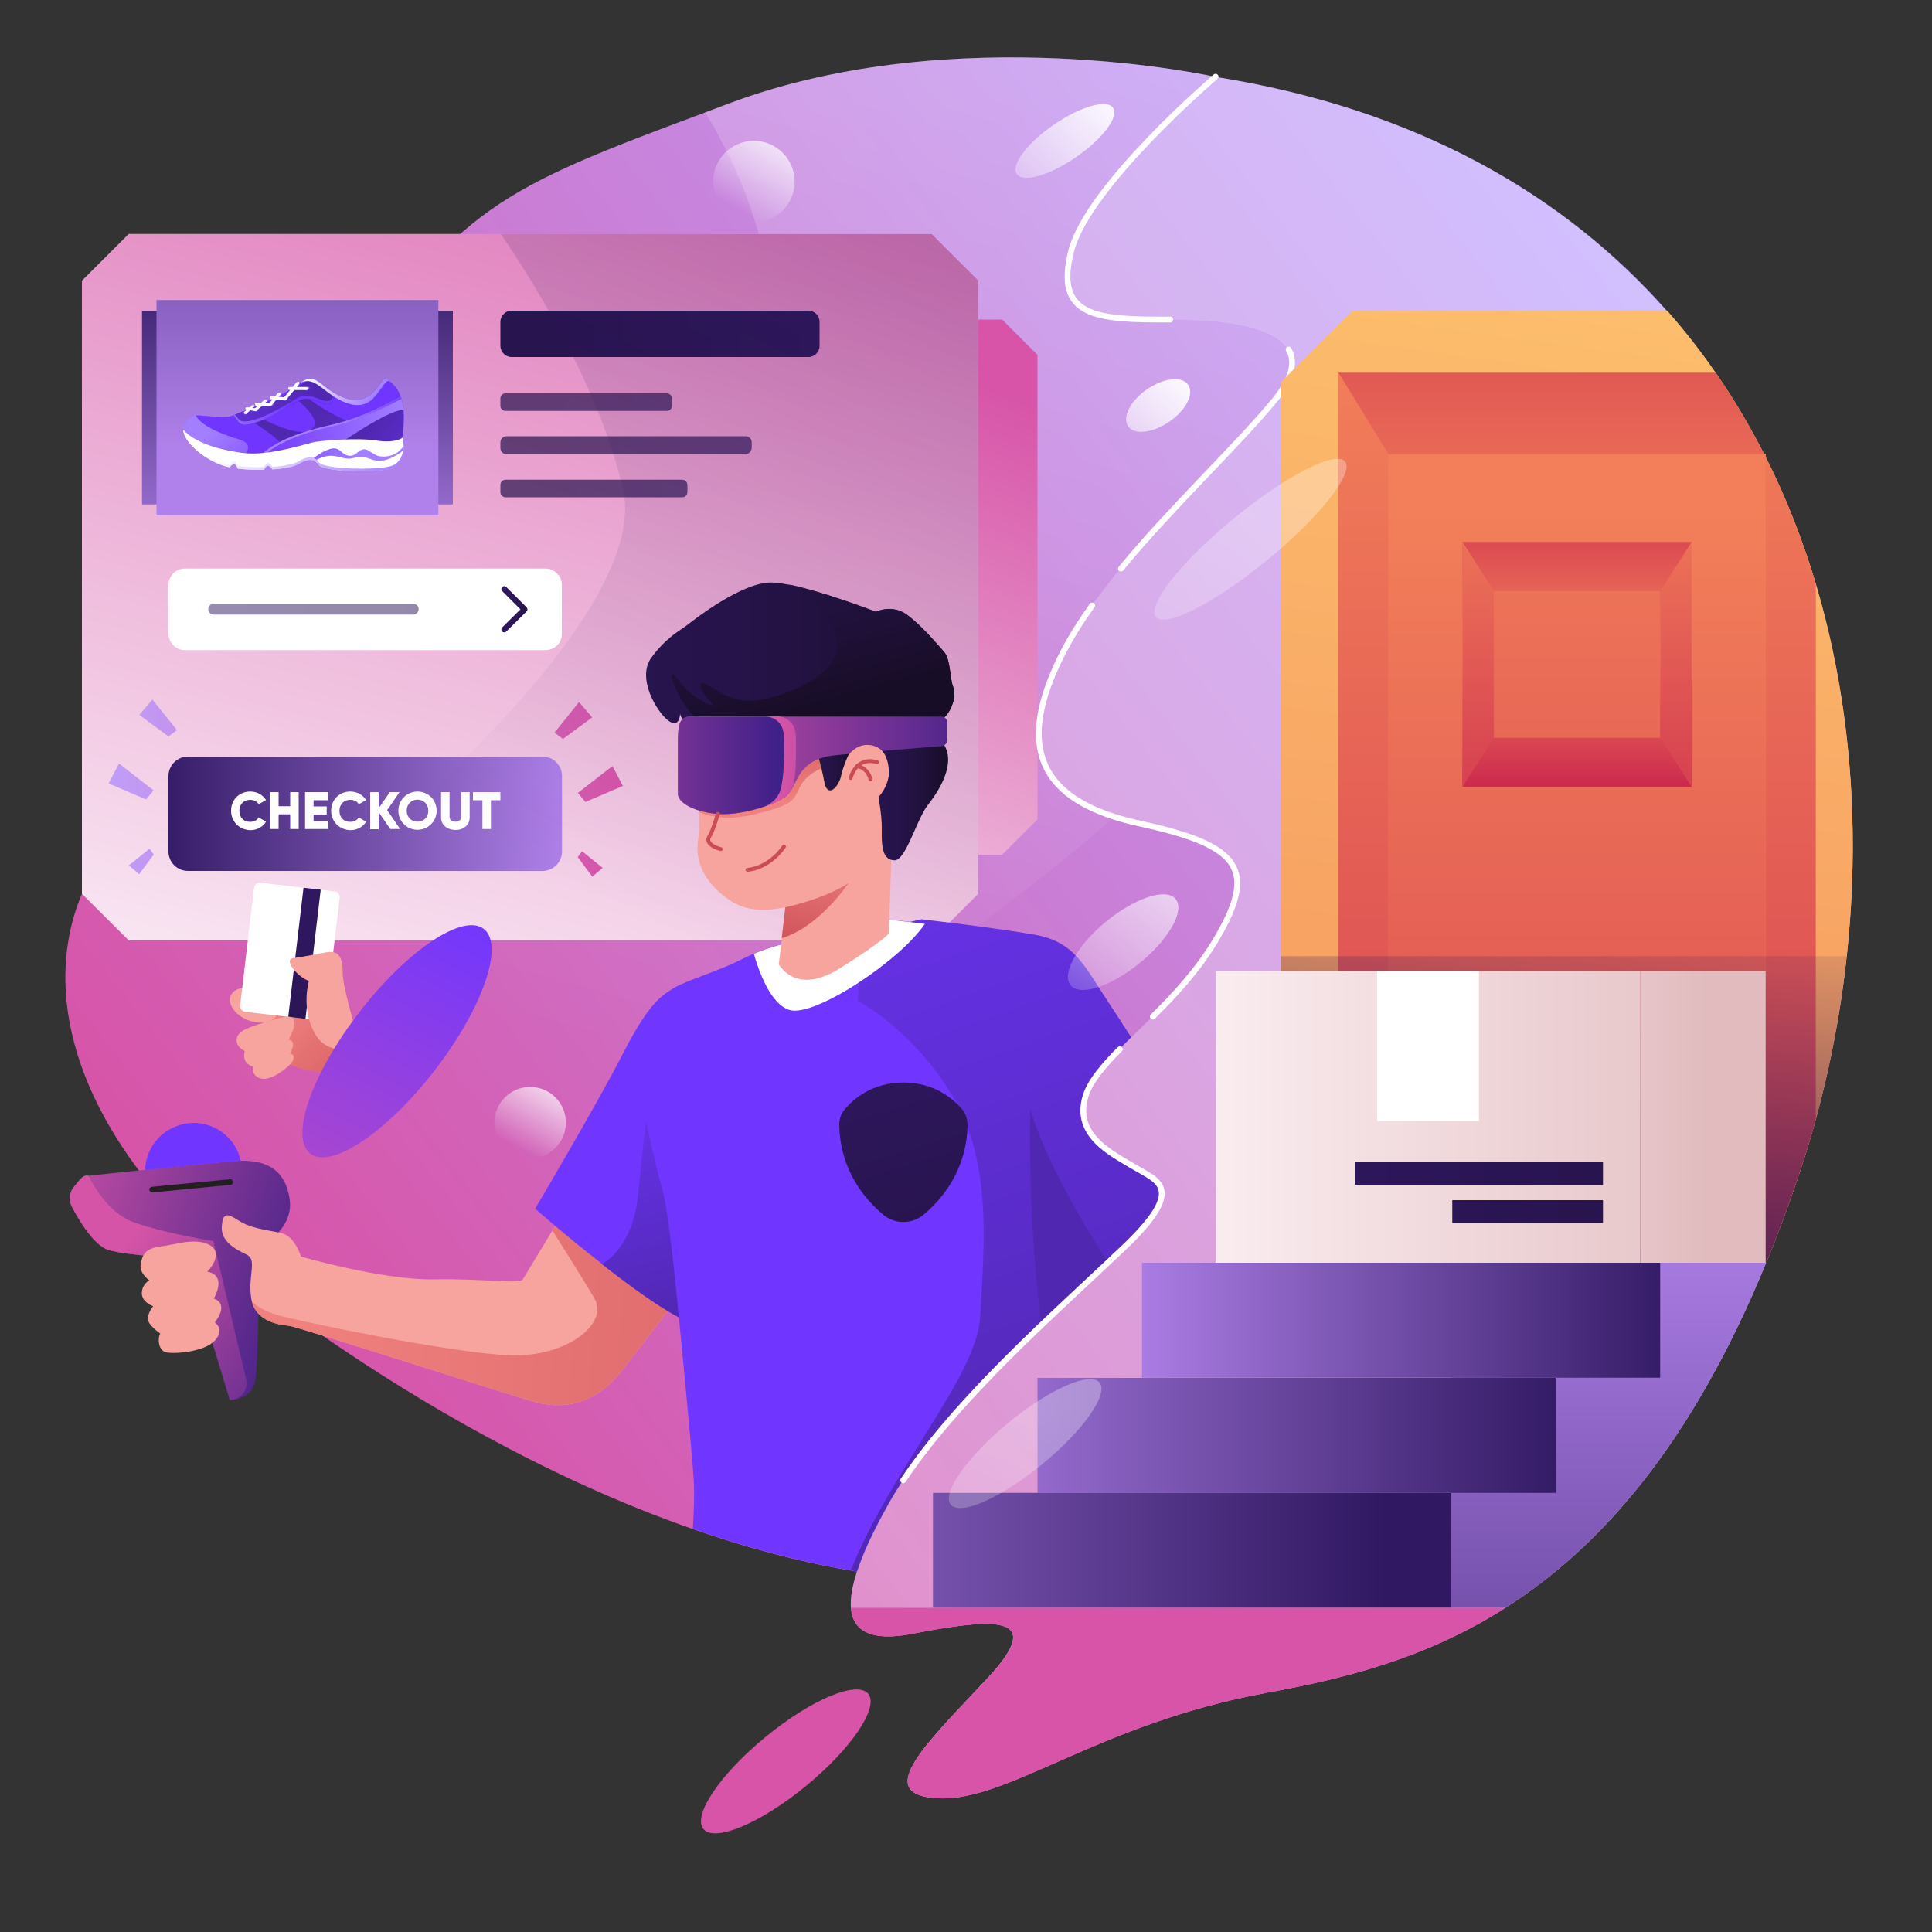 <?xml version="1.0" encoding="utf-8"?>
<!-- Generator: Adobe Illustrator 25.4.0, SVG Export Plug-In . SVG Version: 6.00 Build 0)  -->
<svg version="1.1" xmlns="http://www.w3.org/2000/svg" xmlns:xlink="http://www.w3.org/1999/xlink" x="0px" y="0px"
	 viewBox="0 0 1000 1000" style="enable-background:new 0 0 1000 1000;" xml:space="preserve">
<rect x="0" y="0" width="1000" height="1000" fill="#333333" stroke="none"/>
<style type="text/css">
	.st0{fill:url(#SVGID_1_);}
	.st1{opacity:0.3;fill:url(#SVGID_00000112599975651290906440000013066533892321149060_);}
	.st2{opacity:0.3;fill:url(#SVGID_00000134219757330670783770000011684382268771854727_);}
	.st3{opacity:0.3;fill:url(#SVGID_00000107560821529253199520000004307328469957167769_);}
	.st4{fill:url(#SVGID_00000029044300781282425110000014952717578392613012_);}
	.st5{fill:url(#SVGID_00000021823510767288180750000001039175923289514371_);}
	.st6{fill:url(#SVGID_00000163760976612195826190000001813053002447142834_);}
	.st7{fill:url(#SVGID_00000152976110009634164850000018430035382212979852_);}
	.st8{fill:url(#SVGID_00000150809341249045036790000005658705662060090540_);}
	.st9{fill:url(#SVGID_00000005946226055138175440000006220813294719384453_);}
	.st10{opacity:0.1;}
	.st11{fill:url(#SVGID_00000028311540141110716910000010503984330009487777_);}
	.st12{fill:url(#SVGID_00000181057943042313289700000004587092705317269668_);}
	.st13{fill:url(#SVGID_00000007400987815102435630000009773277758182402223_);}
	.st14{fill:url(#SVGID_00000079465771903589513000000012791043913734458275_);}
	.st15{fill:url(#SVGID_00000120538977589292031850000000852544469781555900_);}
	.st16{opacity:0.8;}
	.st17{fill:#3F888C;}
	.st18{fill:url(#SVGID_00000108294829870672567140000012119210272440258711_);}
	.st19{fill:url(#SVGID_00000047773858775248624980000015391770460785956012_);}
	.st20{fill:url(#SVGID_00000008833248215834778930000013807807732901030576_);}
	.st21{fill:url(#SVGID_00000113348478272236823280000016093072088255646371_);}
	.st22{fill:url(#SVGID_00000170236841086876748970000006532633450790015899_);}
	.st23{fill:url(#SVGID_00000070840920604824023390000008314118104368782467_);}
	.st24{fill:url(#SVGID_00000146463887660962735250000012376000655892951716_);}
	.st25{fill:url(#SVGID_00000014597904069395853170000004530412915916530348_);}
	.st26{fill:url(#SVGID_00000129884746576078288430000017690691121226675842_);}
	.st27{fill:url(#SVGID_00000026150804550528906600000009107297489726686631_);}
	.st28{opacity:0.2;}
	.st29{fill:#FFFFFF;}
	.st30{fill:url(#SVGID_00000152950211405960190160000004945534772664130201_);}
	.st31{fill:#939292;}
	.st32{fill:#6D6D6D;}
	.st33{fill:#3F3F3F;}
	.st34{fill:#5D5D5D;}
	.st35{fill:url(#SVGID_00000158022839606091016400000008980597031218064015_);}
	.st36{opacity:0.2;fill:#FFFFFF;}
	.st37{fill:url(#SVGID_00000010991610674856810440000011764999480783270290_);}
	.st38{fill:url(#SVGID_00000039114518230756471460000014398219759334544547_);}
	.st39{opacity:0.5;fill:url(#SVGID_00000013170950524892964660000003535625602673298072_);}
	.st40{opacity:0.5;fill:url(#SVGID_00000183214317763143260570000016082510527049277084_);}
	.st41{opacity:0.5;fill:url(#SVGID_00000025415119405062507110000003159944949619286159_);}
	.st42{fill:url(#SVGID_00000161613053601686332150000014887780785245391785_);}
	.st43{fill:url(#SVGID_00000039112203990042748680000004063238251097064087_);}
	.st44{fill:url(#SVGID_00000088133774541771884950000000976698418984305054_);}
	.st45{fill:url(#SVGID_00000044150718287811596100000003312314635946769083_);}
	.st46{fill:url(#SVGID_00000057148692162247147210000000258809077363736485_);}
	.st47{fill:url(#SVGID_00000175292533611452460520000011878525517631615389_);}
	.st48{fill:url(#SVGID_00000134248375773324107110000011140104689076522119_);}
	.st49{fill:#AEE7ED;}
	.st50{fill:url(#SVGID_00000107572282853374477540000003920556655501980840_);}
	.st51{fill:#81D0DE;}
	.st52{fill:url(#SVGID_00000149355583337834189530000006939819742766542979_);}
	.st53{fill:url(#SVGID_00000008839925805222665610000011176431809807434673_);}
	.st54{fill:url(#SVGID_00000072263377027969596030000012386909254464834469_);}
	.st55{fill:url(#SVGID_00000113331291977298676470000004471222010101082503_);}
	.st56{fill:url(#SVGID_00000057868229444310374320000008845779408497207955_);}
	.st57{fill:url(#SVGID_00000166660120932751935380000016457631946548528316_);}
	.st58{fill:url(#SVGID_00000083049598722342187050000011074333955574276999_);}
	.st59{fill:url(#SVGID_00000049900174846853300690000002090578560255776415_);}
	.st60{fill:url(#SVGID_00000149340032459277950150000002321541665783844784_);}
	.st61{fill:url(#SVGID_00000076574167703253759310000012750460717373563580_);}
	.st62{fill:url(#SVGID_00000133495507204018457750000014337573024892605319_);}
	.st63{fill:url(#SVGID_00000179619116382756544150000001715434589527450807_);}
	.st64{fill:url(#SVGID_00000045577515409260563730000000045297201285668014_);}
	.st65{fill:#EDEDEF;}
	.st66{fill:#CFCFD1;}
	.st67{fill:url(#SVGID_00000119835900484883585890000000543256013525017750_);}
	.st68{fill:url(#SVGID_00000082335140604775869520000011857204847867606462_);}
	.st69{fill:url(#SVGID_00000128460276530391704120000006943387305616327849_);}
	.st70{fill:url(#SVGID_00000052797720853368095990000015690924286185427621_);}
	.st71{fill:url(#SVGID_00000071530547434222596260000016987957600215306394_);}
	.st72{fill:url(#SVGID_00000123403240867220293110000009957242375053311144_);}
	.st73{fill:url(#SVGID_00000022549423935162068780000011497504939295459479_);}
	.st74{fill:url(#SVGID_00000020364491462139926260000010173719466127434687_);}
	.st75{fill:url(#SVGID_00000074431420971013739860000004251128983268212121_);}
	.st76{fill:url(#SVGID_00000133493771900272112730000013787908532194338696_);}
	.st77{fill:url(#SVGID_00000065070751157051388090000015683764550658295463_);}
	.st78{fill:url(#SVGID_00000008123570594016312570000016678668358258766257_);}
	.st79{fill:url(#SVGID_00000100383328249648685690000012249431817718779286_);}
	.st80{fill:url(#SVGID_00000060727267385840261990000013874179035762952599_);}
	.st81{fill:url(#SVGID_00000074437778088661598960000008087590772511543950_);}
	.st82{fill:url(#SVGID_00000123406985357674656530000017095629552067375550_);}
	.st83{fill:url(#SVGID_00000098916485141766024310000004618582471047052423_);}
	.st84{fill:#B097B8;}
	.st85{fill:#8C6899;}
	.st86{fill:url(#SVGID_00000172423368822179389110000006687524803947877796_);}
	.st87{opacity:0.5;fill:url(#SVGID_00000127748333304517292200000009237348543554434712_);}
	.st88{opacity:0.5;fill:url(#SVGID_00000095323114183293605140000002349338309333851825_);}
	.st89{opacity:0.5;fill:url(#SVGID_00000139271534711112998070000003841081714454349755_);}
	.st90{fill:url(#SVGID_00000120520952481866097730000016518141120678236604_);}
	.st91{fill:url(#SVGID_00000134964723977556436510000004386227509467389343_);}
	.st92{fill:url(#SVGID_00000017495747207270504780000013976371711545993359_);}
	.st93{fill:url(#SVGID_00000021826496398769575200000007356418365659030968_);}
	.st94{fill:url(#SVGID_00000049196344067225943530000010720948616331644040_);}
	.st95{fill:url(#SVGID_00000176007951527053531950000003607565556183354024_);}
	.st96{fill:url(#SVGID_00000093156153335113964730000015893591270192939454_);}
	.st97{fill:url(#SVGID_00000140706829239119199330000017414317001441336458_);}
	.st98{fill:url(#SVGID_00000040548519005904164190000005143976976154045575_);}
	.st99{fill:none;stroke:#231F20;stroke-miterlimit:10;}
	.st100{fill:url(#SVGID_00000176757488325247549140000012760866359317384320_);}
	.st101{fill:url(#SVGID_00000089568075032570303850000014444887884669268144_);}
	.st102{fill:url(#SVGID_00000062169881146198386880000017445570156132206774_);}
	.st103{fill:url(#SVGID_00000075144402543500469450000017730031451469328808_);}
	.st104{fill:url(#SVGID_00000114045672762023826200000009492308062781648546_);}
	.st105{fill:url(#SVGID_00000106865506285820362600000016529653075221399737_);}
	.st106{fill:url(#SVGID_00000176730177340008690640000016756668173347367103_);}
	.st107{fill:url(#SVGID_00000038371392934505274380000009723773273103158681_);}
	.st108{opacity:0.5;fill:url(#SVGID_00000181787866549859847000000009604287721039206587_);}
	.st109{opacity:0.5;fill:url(#SVGID_00000141432802550407462200000007987248312963787704_);}
	.st110{fill:url(#SVGID_00000036935155981130039880000017146975772941858949_);}
	.st111{fill:url(#SVGID_00000023282748830821584030000018207588744024540802_);}
	.st112{opacity:0.5;fill:url(#SVGID_00000147911492230143778040000014273494347409270680_);}
	.st113{opacity:0.5;fill:url(#SVGID_00000171711195494965988980000003214349586820173205_);}
	.st114{fill:url(#SVGID_00000059271504543868010840000016936563443229256639_);}
	.st115{opacity:0.5;fill:url(#SVGID_00000078724055385389882420000016049245066798634682_);}
	.st116{opacity:0.5;fill:url(#SVGID_00000008128961788154387960000001548716288533444252_);}
	.st117{fill:url(#SVGID_00000018918805544541767490000013235965970287932347_);}
	.st118{opacity:0.5;fill:url(#SVGID_00000099663786067200380440000007511933520925351306_);}
	.st119{opacity:0.5;fill:url(#SVGID_00000177462569100281876040000000918377781814314682_);}
	.st120{fill:url(#SVGID_00000093862227839888827780000017838460523948807079_);}
	.st121{fill:url(#SVGID_00000166639058731271450890000003973937848126444963_);}
	.st122{fill:url(#SVGID_00000023263352842355415700000000139792750917689762_);}
	.st123{fill:url(#SVGID_00000174567551615598581570000002559617599683335045_);}
	.st124{fill:url(#SVGID_00000079476652898592724270000014136585434949857215_);}
	.st125{fill:url(#SVGID_00000082328875152162253270000000210320402818136744_);}
	.st126{fill:url(#SVGID_00000091713986869427876850000012592558984934922157_);}
	.st127{fill:url(#SVGID_00000109004708591701624070000006312629300143292053_);}
	.st128{fill:#F6A49D;}
	.st129{fill:url(#SVGID_00000139254449976989089550000000806750871091039149_);}
	.st130{fill:url(#SVGID_00000003795980142263010000000016559025765168997050_);}
	.st131{fill:url(#SVGID_00000156554449287365093670000011177562657506783395_);}
	.st132{fill:url(#SVGID_00000179608306720465134850000005470367288048331922_);}
	.st133{fill:url(#SVGID_00000056426881301836932360000000181839484833915322_);}
	.st134{fill:url(#SVGID_00000141453206817271633530000009831575800850245307_);}
	.st135{fill:url(#SVGID_00000149382847267903381680000000272749671062058926_);}
	.st136{fill:url(#SVGID_00000023992252082806295060000011679472794934350990_);}
	.st137{fill:url(#SVGID_00000160897328638868842630000003064257697833522594_);}
	.st138{fill:url(#SVGID_00000031182994757992800620000015964438768696684977_);}
	.st139{fill:url(#SVGID_00000152964672146017191400000004007736522979877304_);}
	.st140{fill:url(#SVGID_00000154396753358267073310000016061677586035779215_);}
	.st141{fill:url(#SVGID_00000053520482158949662070000018249876571022832264_);}
	.st142{fill:url(#SVGID_00000149379436000539100160000014387531230016554632_);}
	.st143{fill:url(#SVGID_00000044139455452931770050000014900050677410545823_);}
	.st144{fill:url(#SVGID_00000178883057139249380100000012352738108639368367_);}
	.st145{fill:url(#SVGID_00000031170537722267316910000016460820874626726052_);}
	.st146{fill:url(#SVGID_00000126304110280320275970000015645427666613047963_);}
	.st147{fill:#7036FF;}
	.st148{fill:#231F20;}
	.st149{fill:url(#SVGID_00000067947415830208572400000008725585164422116283_);}
	.st150{fill:url(#SVGID_00000121958556990276539660000003811503780030461072_);}
	.st151{fill:url(#SVGID_00000065051738360536526000000016263887352242846855_);}
	.st152{fill:url(#SVGID_00000034050436237938374420000008356613442559046273_);}
	.st153{fill:url(#SVGID_00000108996366381208604020000017495580915166114713_);}
	.st154{fill:url(#SVGID_00000110437607107400650410000002400803908765689224_);}
	.st155{fill:url(#SVGID_00000157308639806634115900000014758723356883640467_);}
	.st156{fill:url(#SVGID_00000182497700231457197190000006501794848139178431_);}
	.st157{fill:url(#SVGID_00000045592046764804120240000016454711027227087506_);}
	.st158{fill:url(#SVGID_00000120554975470739535580000006853526840714753163_);}
	.st159{fill:url(#SVGID_00000165198513758999844610000014101417285721322379_);}
	.st160{fill:none;stroke:#CB4C56;stroke-width:2;stroke-linecap:round;stroke-linejoin:round;stroke-miterlimit:10;}
	.st161{opacity:0.5;fill:url(#SVGID_00000062901412000527952990000004452743411793865384_);}
	.st162{opacity:0.5;fill:url(#SVGID_00000115476491972976006970000009318573810205357970_);}
	.st163{opacity:0.5;fill:url(#SVGID_00000042009979089772784910000008264847493339081653_);}
	.st164{opacity:0.5;fill:url(#SVGID_00000008134599742850302720000003759735648205641367_);}
	.st165{fill:url(#SVGID_00000167366816215245513010000014557437891254509452_);}
	.st166{opacity:0.3;fill:url(#SVGID_00000078019090824522499090000007558757979073180821_);}
	.st167{fill:url(#SVGID_00000092452567549339754620000002740251532399007417_);}
	.st168{fill:url(#SVGID_00000142889250522979952020000010133261985440783744_);}
	.st169{fill:url(#SVGID_00000026874384530102511410000012559184186883088297_);}
	.st170{fill:url(#SVGID_00000177452598665009718070000009911631742028984468_);}
	.st171{fill:url(#SVGID_00000127760931068272386560000001309848529311951781_);}
	.st172{fill:url(#SVGID_00000026161662651759716730000011484498861665317001_);}
	.st173{opacity:0.7;fill:url(#SVGID_00000069371937306617093660000014068922895676680121_);}
	.st174{opacity:0.7;fill:url(#SVGID_00000129909170470919528340000013560801002951362452_);}
	.st175{opacity:0.7;fill:url(#SVGID_00000044896297969040189840000015063894238832956078_);}
	
		.st176{fill:none;stroke:url(#SVGID_00000050637221191477364600000014714968099962766485_);stroke-width:3;stroke-linecap:round;stroke-linejoin:round;stroke-miterlimit:10;}
	.st177{opacity:0.5;fill:url(#SVGID_00000073693799149380774100000017727665785414375833_);}
	.st178{fill:url(#SVGID_00000136409580682943682510000011550365777860567189_);}
	.st179{fill:url(#SVGID_00000031923303639047902180000016684204721624260778_);}
	.st180{fill:url(#SVGID_00000113328752385907543460000018246604890112160388_);}
	.st181{fill:url(#SVGID_00000109740190078784335860000004080834970863619251_);}
	.st182{fill:url(#SVGID_00000121249768146558209400000017980362893966333868_);}
	.st183{fill:url(#SVGID_00000144300726713096741770000013409126259804881826_);}
	.st184{opacity:0.5;fill:url(#SVGID_00000051365882018116177200000015675069155247328435_);}
	.st185{fill:url(#SVGID_00000011743130711548969310000009199842859729727135_);}
	.st186{fill:url(#SVGID_00000072261159718635157150000018321058176943548320_);}
	.st187{fill:url(#SVGID_00000160187649294297883230000006161848284222467980_);}
	.st188{fill:url(#SVGID_00000139294280074923264010000008744355101127127212_);}
	.st189{fill:url(#SVGID_00000070837025515145419110000002059387441521400967_);}
	.st190{fill:url(#SVGID_00000078045623437258878490000007156145856717738641_);}
	.st191{fill:url(#SVGID_00000076596445629593673070000017805212802373954233_);}
	.st192{fill:url(#SVGID_00000179618546312793893130000001784784512717174161_);}
	.st193{fill:url(#SVGID_00000017499746517991334340000016088751339452135077_);}
	.st194{fill:#FFFFFF;stroke:#231F20;stroke-miterlimit:10;}
	.st195{fill:url(#SVGID_00000043417945079722675470000015746123972110678202_);}
	.st196{fill:url(#SVGID_00000101816703199553968520000008551274211998936736_);}
	.st197{fill:url(#SVGID_00000016058804653558354230000016086629290990028207_);}
	.st198{fill:url(#SVGID_00000149366290887103247060000010821664708044625804_);}
	.st199{fill:url(#SVGID_00000154425185056987706400000006825185859352315311_);}
	.st200{fill:url(#SVGID_00000015334008796335659090000009835021711515599031_);}
	.st201{opacity:0.3;fill:url(#SVGID_00000133506905206613522130000007764247779242946461_);}
	.st202{fill:none;stroke:#FFFFFF;stroke-width:3;stroke-linecap:round;stroke-linejoin:round;stroke-miterlimit:10;}
	.st203{fill:url(#SVGID_00000012451120671042361810000001921669805620036280_);}
	.st204{fill:url(#SVGID_00000183243292334619601980000005047089567346390925_);}
	.st205{fill:url(#SVGID_00000012440703106912683530000003421194268664722085_);}
	.st206{fill:url(#SVGID_00000052068250387825883010000009721113579433476526_);}
	.st207{fill:url(#SVGID_00000039824452339789474700000001654944941408019616_);}
	.st208{fill:url(#SVGID_00000160876450235458241880000003923617103878237058_);}
	.st209{fill:url(#SVGID_00000047753232787391542320000003847666728425560962_);}
	.st210{fill:url(#SVGID_00000086680466056985983490000004439819580505811600_);}
	.st211{fill:url(#SVGID_00000087408064714320561620000010320119252387432123_);}
	.st212{fill:url(#SVGID_00000033369146290049713390000005161085452916327074_);}
	.st213{fill:url(#SVGID_00000079453964005464432020000001260098202634558386_);}
	.st214{fill:url(#SVGID_00000135686110321043073370000010931659849963841714_);}
	.st215{fill:url(#SVGID_00000101088293046204729570000018210136385363924651_);}
	.st216{fill:url(#SVGID_00000034790926478886774070000000448791263218623935_);}
	.st217{fill:url(#SVGID_00000058558717479259098950000016681319896195160252_);}
	.st218{fill:url(#SVGID_00000118371349933560879300000001863418316392588170_);}
	.st219{fill:url(#SVGID_00000061473372543025084260000006120549780863651251_);}
	.st220{fill:url(#SVGID_00000129168620297671219520000013141276823013690763_);}
	.st221{fill:url(#SVGID_00000042706388830988564810000014134734351188173454_);}
	.st222{fill:url(#SVGID_00000074400152490510563180000001290939019968982950_);}
	.st223{fill:url(#SVGID_00000065050994895543254210000007236145221450564758_);}
	.st224{fill:url(#SVGID_00000003067782506274456730000018022419372884977326_);}
	.st225{fill:url(#SVGID_00000044162278269391592220000012405888425273027478_);}
	.st226{fill:url(#SVGID_00000001651578674582481810000016184007549335452804_);}
	.st227{fill:url(#SVGID_00000016063735695854991340000012055872504725129887_);}
	.st228{fill:url(#SVGID_00000178901694973860424600000013905454682588508082_);}
	.st229{fill:url(#SVGID_00000023261871058647737290000007798967897725669811_);}
	.st230{fill:url(#SVGID_00000096034808123766139040000010781388078957313155_);}
	.st231{fill:url(#SVGID_00000128462750773747843550000007275369486946469292_);}
	.st232{fill:url(#SVGID_00000041276038686265905630000008489769900367004084_);}
	.st233{fill:url(#SVGID_00000048499517812793622110000012412932006871393955_);}
	.st234{fill:url(#SVGID_00000155866460759533582630000017445270213519283121_);}
	.st235{fill:url(#SVGID_00000078029551821317485260000012967533978474651314_);}
	.st236{fill:url(#SVGID_00000029766598194727880800000013189983666653307551_);}
	.st237{fill:url(#SVGID_00000051385635246355755050000016847757719740036225_);}
	.st238{fill:url(#SVGID_00000103266710457676669220000006574053701498027965_);}
	.st239{opacity:0.3;fill:url(#SVGID_00000029017597158605760980000010362515366008168066_);}
	.st240{fill:url(#SVGID_00000119820825083327621250000006642032357321919148_);}
	.st241{opacity:0.3;fill:url(#SVGID_00000078005906883682458770000007601493990671521982_);}
	.st242{fill:url(#SVGID_00000078754580663316859370000012851592092241382797_);}
	.st243{fill:url(#SVGID_00000160153081889778891950000010585179194122952639_);}
	.st244{fill:url(#SVGID_00000156587192516884958520000001176687199116099716_);}
	.st245{fill:url(#SVGID_00000008870549637803493370000003271481388831763643_);}
	.st246{fill:url(#SVGID_00000108279240198149591600000006493072116856823712_);}
	.st247{fill:url(#SVGID_00000123428736472133977900000017807650399766231470_);}
	.st248{fill:url(#SVGID_00000045586173919732082460000011218342147175057300_);}
	.st249{fill:url(#SVGID_00000070833635023935579890000015858822984669777825_);}
	.st250{opacity:0.3;fill:url(#SVGID_00000037662118202742927470000001134055758303338387_);}
	.st251{fill:url(#SVGID_00000092423412666515284470000004547584469315492797_);}
	.st252{fill:url(#SVGID_00000164484100187455387300000012656275765326506127_);}
	.st253{fill:url(#SVGID_00000029027831567678369040000007914230180844695481_);}
	.st254{fill:url(#SVGID_00000110453633619766336520000014320474163486415787_);}
	.st255{fill:url(#SVGID_00000016036024186513575820000000682118093241256351_);}
	.st256{fill:url(#SVGID_00000102525457528146861990000003801605815783090070_);}
	.st257{fill:url(#SVGID_00000118381248871378965410000001264554876234395830_);}
	.st258{fill:url(#SVGID_00000112597366923980750100000010139951164127207044_);}
	.st259{fill:url(#SVGID_00000145034471109304991030000015455826325925332371_);}
	.st260{fill:url(#SVGID_00000170261527123241224820000017312998502802097078_);}
	.st261{fill:url(#SVGID_00000066498766458398654740000013740427293653276094_);}
	.st262{fill:url(#SVGID_00000036969516653299339200000016720336617818890933_);}
	.st263{opacity:0.5;fill:url(#SVGID_00000011032591745221256680000002254638255669860511_);}
	.st264{opacity:0.5;fill:url(#SVGID_00000068674058710982519930000018259549801781350839_);}
	.st265{opacity:0.5;fill:url(#SVGID_00000144303783335708297900000006844156687856670092_);}
	.st266{fill:url(#SVGID_00000059285082429269447120000014601814317481531795_);}
	.st267{opacity:0.3;fill:url(#SVGID_00000127754843460994970260000006323224300575082377_);}
	.st268{opacity:0.3;fill:url(#SVGID_00000079472157804747643050000001085143166954660286_);}
	.st269{fill:#FFF6F9;}
	.st270{fill:url(#SVGID_00000093147439374214015540000005596198763743051707_);}
	.st271{fill:url(#SVGID_00000064313017944837036460000005103543784820938913_);}
	.st272{fill:url(#SVGID_00000069387973094050227080000014045178430448907441_);}
	.st273{fill:url(#SVGID_00000066482990238315410030000017512545124428905116_);}
	.st274{fill:url(#SVGID_00000165216557880447304190000008566648957748486039_);}
	.st275{fill:url(#SVGID_00000048500365894418572500000013767031067980038067_);}
	.st276{fill:url(#SVGID_00000101819299209427494500000006360253731877780363_);}
	.st277{fill:url(#SVGID_00000096025276905558538950000010150659947784377504_);}
	.st278{opacity:0.5;fill:url(#SVGID_00000155847898258579336430000000802927461318418361_);}
	.st279{fill:none;stroke:#FFFFFF;stroke-miterlimit:10;}
	.st280{fill:none;stroke:#FFFFFF;stroke-miterlimit:10;stroke-dasharray:13,13;}
	.st281{fill:none;stroke:#FFFFFF;stroke-miterlimit:10;stroke-dasharray:7.934,7.934;}
	.st282{fill:none;stroke:#FFFFFF;stroke-miterlimit:10;stroke-dasharray:11.351,11.351;}
	.st283{fill:url(#SVGID_00000060737620794906176610000004947020891827524019_);}
	.st284{fill:url(#SVGID_00000067206425828832856100000013860105568890832039_);}
	.st285{fill:url(#SVGID_00000176722337621427114380000008542532644734389676_);}
	.st286{fill:url(#SVGID_00000143585831792512797670000001960538834336167096_);}
	.st287{fill:url(#SVGID_00000161610003907067072250000011461745688112951948_);}
	.st288{fill:url(#SVGID_00000134956640879270464800000002892436426400031620_);}
	.st289{fill:url(#SVGID_00000017495695647719363960000011295663703307741089_);}
	.st290{fill:url(#SVGID_00000012434836343782793560000017383057320843998894_);}
	.st291{fill:url(#SVGID_00000155119170963302408570000012305501130262025609_);}
	.st292{fill:url(#SVGID_00000163787728474634391150000005416727921885584816_);}
	.st293{fill:url(#SVGID_00000088106928866130182090000001666856353160382596_);}
	.st294{fill:url(#SVGID_00000178206972837627195530000001976868070632437159_);}
	.st295{fill:url(#SVGID_00000158742901516710112070000011747963808372894597_);}
	.st296{fill:url(#SVGID_00000071522136679969484120000018012994355945081022_);}
	.st297{fill:url(#SVGID_00000061453648123267270220000013230653035868407464_);}
	.st298{fill:url(#SVGID_00000046299315952908709910000010201480581401438119_);}
	.st299{fill:url(#SVGID_00000163058597153862977370000003466100212347751834_);}
	.st300{fill:url(#SVGID_00000029737725461700652730000001004217396772587184_);}
	.st301{fill:url(#SVGID_00000058583022541647580410000016291761012907603875_);}
	.st302{fill:url(#SVGID_00000036952613014733249650000014768380531115782799_);}
	.st303{fill:url(#SVGID_00000112622734100436658580000000668205091894266520_);}
	.st304{fill:url(#SVGID_00000132051257029645179840000006273848853320393348_);}
	.st305{fill:url(#SVGID_00000147214301453194591120000008741130779785771708_);}
	.st306{fill:url(#SVGID_00000019644587230075286910000017283515499182839681_);}
	.st307{fill:url(#SVGID_00000173847986083247642020000003001986260406106505_);}
	.st308{fill:#D654A7;}
	.st309{fill:url(#SVGID_00000150068234280184638900000012352063070344813461_);}
	.st310{fill:url(#SVGID_00000054952019067490107870000010225855259213264293_);}
	.st311{fill:#A746CF;}
	.st312{fill:url(#SVGID_00000046297528929099396560000012480326210924256670_);}
	.st313{fill:url(#SVGID_00000165218692874209386810000011359119002584854434_);}
	.st314{fill:url(#SVGID_00000064323859560246658300000009320872074006670754_);}
	.st315{fill:url(#SVGID_00000119097578695479636460000013748184630097198216_);}
	.st316{fill:url(#SVGID_00000044889310268859441530000001484231215905336200_);}
	.st317{fill:url(#SVGID_00000119090038220759417600000011087081137898401954_);}
	.st318{fill:url(#SVGID_00000010287848577743027100000012778654920399497094_);}
	.st319{fill:#9441DE;}
	.st320{fill:url(#SVGID_00000100355750426872789750000008198253237644774056_);}
	.st321{fill:url(#SVGID_00000144305042111896477690000017085285534986861702_);}
	.st322{fill:url(#SVGID_00000127030206013185999590000011244768913508928179_);}
	.st323{fill:url(#SVGID_00000065058268746246459240000004642701171279112357_);}
	.st324{fill:url(#SVGID_00000055686891336925777430000009040429394453206921_);}
	.st325{fill:url(#SVGID_00000077285209340722542390000012258102028050252426_);}
	.st326{fill:url(#SVGID_00000091704330391017811460000018438331870215162531_);}
	.st327{fill:url(#SVGID_00000140728494068003381620000015602191043152697007_);}
	.st328{fill:url(#SVGID_00000063595136806853662750000009521293961812717985_);}
	.st329{fill:url(#SVGID_00000070806957876848848140000007036714943827355575_);}
	.st330{fill:url(#SVGID_00000037675159645437449430000016794233724196146095_);}
	.st331{fill:url(#SVGID_00000084527336397215524090000016587794606637156742_);}
	.st332{fill:url(#SVGID_00000180348030347881962370000017139139091551909295_);}
	.st333{fill:url(#SVGID_00000012444498936834498470000004996903129553697968_);}
	.st334{fill:url(#SVGID_00000087403749297782896490000005954913852374033809_);}
	.st335{fill:url(#SVGID_00000065754091884373173140000015903589091845803420_);}
	.st336{fill:url(#SVGID_00000152224291791034039170000015024714506553690757_);}
	.st337{fill:url(#SVGID_00000007413755893799359550000017012739172792460172_);}
	.st338{fill:url(#SVGID_00000021805965026260215920000009239381357345078159_);}
	.st339{fill:url(#SVGID_00000078763952980820143320000002141293599259914891_);}
	.st340{fill:url(#SVGID_00000109749455312506133580000004620535362404107686_);}
	.st341{fill:url(#SVGID_00000152981124042961240510000013969217050907334543_);}
	.st342{fill:url(#SVGID_00000080926272879993166860000001375333378282967187_);}
	.st343{fill:url(#SVGID_00000174589329162148971770000015961353110418492595_);}
	.st344{fill:url(#SVGID_00000059271604511099334770000017399116560183305106_);}
	.st345{fill:url(#SVGID_00000079476925888921399900000005064696375334630304_);}
	.st346{fill:url(#SVGID_00000079467913798320939300000006916797022350543747_);}
	.st347{fill:url(#SVGID_00000114795289298048076820000012844718778024679092_);}
	.st348{fill:url(#SVGID_00000043424605978301213440000016990713734842995364_);}
	.st349{fill:url(#SVGID_00000065758368869170145740000007080063678249003415_);}
	.st350{fill:url(#SVGID_00000040559423311055497930000002058351474257228957_);}
	.st351{fill:url(#SVGID_00000084522175241946190410000010742515317169927052_);}
	.st352{fill:url(#SVGID_00000139291881113873683380000001449789057730493628_);}
	.st353{fill:url(#SVGID_00000124877763482121496760000018175114859643509636_);}
	.st354{fill:url(#SVGID_00000038405094988360265250000015350261203131012497_);}
	.st355{fill:url(#SVGID_00000002368066897953055640000000703571182109832340_);}
	.st356{fill:none;stroke:url(#SVGID_00000031919684799848285980000005985391180177309095_);stroke-width:0.5;stroke-miterlimit:10;}
	.st357{fill:none;stroke:url(#SVGID_00000176721413336682848620000006678269935225668240_);stroke-width:0.5;stroke-miterlimit:10;}
	.st358{fill:none;stroke:url(#SVGID_00000044141333510277270870000012554762547012291981_);stroke-width:0.5;stroke-miterlimit:10;}
	.st359{fill:none;stroke:url(#SVGID_00000016069088792933430510000017187298792521039803_);stroke-width:0.5;stroke-miterlimit:10;}
	.st360{fill:url(#SVGID_00000138531208805807585140000012899705849114095503_);}
	.st361{fill:none;stroke:url(#SVGID_00000031912374940017947920000010748261655095356065_);stroke-width:0.5;stroke-miterlimit:10;}
	.st362{fill:none;stroke:url(#SVGID_00000012473396345555368380000004464200749196882850_);stroke-width:0.5;stroke-miterlimit:10;}
	.st363{fill:none;stroke:url(#SVGID_00000011710114899176521920000010047489221557215890_);stroke-width:0.5;stroke-miterlimit:10;}
	.st364{fill:none;stroke:url(#SVGID_00000129166634171198707870000004255082075883081406_);stroke-width:0.5;stroke-miterlimit:10;}
	.st365{fill:url(#SVGID_00000091705833408534499830000008506458406662382732_);}
	.st366{fill:url(#SVGID_00000039832033565940833700000002189149995090041510_);}
	.st367{fill:url(#SVGID_00000036213871403242451320000001296758558682712746_);}
	.st368{fill:url(#SVGID_00000134224012764564007400000003272732541834263977_);}
	.st369{fill:url(#SVGID_00000106855900978522213750000007842154793276463789_);}
	.st370{fill:url(#SVGID_00000075855248349591363160000010569452798607712680_);}
	.st371{fill:url(#SVGID_00000143590111956319432560000017467214554673377160_);}
	.st372{fill:url(#SVGID_00000091003303359245758530000018380492208305215643_);}
	.st373{fill:url(#SVGID_00000044864911108209977270000000817782811707648187_);}
	.st374{fill:url(#SVGID_00000119107606960185333180000006644398178023230375_);}
	.st375{fill:url(#SVGID_00000111874487693915476840000006400838894036048547_);}
	.st376{fill:url(#SVGID_00000175285524354953378940000013642238964379186100_);}
	.st377{fill:url(#SVGID_00000163778529081887415890000004393392694962033587_);}
	.st378{fill:url(#SVGID_00000108308047254946148020000005722551775028410499_);}
	.st379{fill:url(#SVGID_00000163036474957351950860000016085258279172217003_);}
	.st380{fill:url(#SVGID_00000032616080024917791860000000272349698274083241_);}
	.st381{fill:url(#SVGID_00000029038733217789693060000005459612439835590818_);}
	.st382{fill:url(#SVGID_00000173163029778299190840000015911667454165785266_);}
	.st383{fill:url(#SVGID_00000108276411660222354890000003402535842106100378_);}
	.st384{fill:#474C51;}
	.st385{fill:#333333;}
	.st386{fill:#1E1E1E;}
	.st387{fill:#5E656B;}
	.st388{fill:#384C2B;}
	.st389{fill:#486337;}
	.st390{fill:#547240;}
	.st391{fill:#351712;}
	.st392{fill:#417175;}
	.st393{fill:#569799;}
	.st394{fill:#60824A;}
	.st395{fill:#5E2821;}
	.st396{fill:#843630;}
	.st397{fill:url(#SVGID_00000027600494314146923910000006533386006930750856_);}
	.st398{fill:url(#SVGID_00000081615165149877801950000006275746263719660469_);}
	.st399{fill:url(#SVGID_00000025419654919619648890000014221645743632287623_);}
	.st400{fill:url(#SVGID_00000136413291711090860940000000630860262014850437_);}
	.st401{fill:url(#SVGID_00000111168430276916792260000002875317835258201733_);}
	.st402{fill:url(#SVGID_00000050627669483185986910000000433779817717323938_);}
	.st403{fill:url(#SVGID_00000136386903200070150600000008537263031174406290_);}
	.st404{fill:url(#SVGID_00000080886556531136541550000016705538467586814132_);}
	.st405{fill:url(#SVGID_00000054268061635032146580000008800279289830370222_);}
	.st406{fill:none;stroke:#FFFFFF;stroke-width:1.071;stroke-miterlimit:10;}
	.st407{fill:url(#SVGID_00000073709012072354124240000016570876202108919469_);}
	.st408{fill:url(#SVGID_00000096780519746259130820000016173267039421458847_);}
	.st409{fill:url(#SVGID_00000133490014370221256280000016115884440398203039_);}
	.st410{fill:url(#SVGID_00000134237177679818068310000004138605250384555699_);}
	.st411{fill:url(#SVGID_00000080181089505317722510000006296171534725957043_);}
	.st412{fill:url(#SVGID_00000180336805715556753210000002809774837099022240_);}
	.st413{fill:url(#SVGID_00000008138729814332463000000011971318047590334637_);}
	.st414{fill:url(#SVGID_00000126291677248861097350000015682038022103642293_);}
	.st415{fill:url(#SVGID_00000161617635000031961110000015450134863439135409_);}
	.st416{fill:url(#SVGID_00000008139918393379584300000002142537668259386283_);}
	.st417{fill:url(#SVGID_00000034081313423248703210000009260104111901566096_);}
	.st418{fill:url(#SVGID_00000064352745908981319220000005553560589143545766_);}
	.st419{fill:url(#SVGID_00000042701212858312026550000014612233616774633393_);}
	.st420{fill:url(#SVGID_00000044141092902956072070000018138464665293465235_);}
	.st421{fill:url(#SVGID_00000091010661335669196530000009883779289230081197_);}
	.st422{fill:url(#SVGID_00000181067143860768321440000015984467558141860262_);}
	.st423{fill:url(#SVGID_00000011002350367830572840000012016385608712764293_);}
	.st424{fill:url(#SVGID_00000083789247991311428530000006586554306543409821_);}
	.st425{fill:url(#SVGID_00000180358251679193721900000016435730615967390080_);}
	.st426{fill:url(#SVGID_00000176753595126879116850000012115987987898578576_);}
	.st427{fill:url(#SVGID_00000134964633194918408520000005392088505812574596_);}
	.st428{fill:url(#SVGID_00000091720335035784578120000015945507859106259335_);}
	.st429{fill:url(#SVGID_00000093892830532066078460000012035199100762938042_);}
	.st430{fill:url(#SVGID_00000108305045288878429800000017771831804668728718_);}
	.st431{fill:url(#SVGID_00000040568240155429192570000009387287569505042584_);}
	.st432{fill:url(#SVGID_00000174596598540399895430000016025564848347045546_);}
	.st433{fill:url(#SVGID_00000016076906532661282250000003885532871396053670_);}
	.st434{fill:url(#SVGID_00000011746083066900955360000016115891343532959627_);}
	.st435{opacity:0.3;fill:url(#SVGID_00000003812612119231753700000004291685415662805932_);}
	.st436{opacity:0.3;fill:url(#SVGID_00000152953668234366420490000000874808857658356611_);}
	.st437{opacity:0.3;fill:url(#SVGID_00000154387358475109158260000006532455932836842427_);}
	.st438{fill:url(#SVGID_00000020368098845667180380000006653633003275189157_);}
	.st439{fill:url(#SVGID_00000126310771902956616070000013415567894177917839_);}
	.st440{fill:url(#SVGID_00000034806598784889289010000004477668299043309230_);}
	.st441{fill:url(#SVGID_00000132787533567338326420000007038185596317702563_);}
	.st442{fill:url(#SVGID_00000124162997357010743430000008922758450078145726_);}
	.st443{fill:url(#SVGID_00000182501859253979535260000011383072969461125021_);}
	.st444{fill:url(#SVGID_00000003824426750614016520000007427416830757237636_);}
	.st445{fill:url(#SVGID_00000135659109228359101620000007162801707320927668_);}
	.st446{fill:url(#SVGID_00000127754943383457473160000013156458045154829497_);}
	.st447{fill:url(#SVGID_00000005249974932962554800000008267636506763462334_);}
	.st448{fill:url(#SVGID_00000112609864908952430340000017464118082534956945_);}
	.st449{fill:url(#SVGID_00000012437243147133210550000006402193597162802337_);}
	.st450{fill:url(#SVGID_00000053509307462175625430000016205858397264187289_);}
	.st451{fill:url(#SVGID_00000047040599107845332100000007804279513579705728_);}
	.st452{fill:url(#SVGID_00000073707536073565867170000012631604285580079519_);}
	.st453{fill:url(#SVGID_00000146484102538771062750000012548592139014243256_);}
	.st454{fill:url(#SVGID_00000097459981399596133190000010796884510721176254_);}
	.st455{fill:url(#SVGID_00000070836207258114491970000005615047784923998125_);}
	.st456{fill:#FFFFFF;stroke:#231F20;stroke-width:0.843;stroke-miterlimit:10;}
	.st457{fill:url(#SVGID_00000021828287999786119380000002805853526627350443_);}
	.st458{fill:url(#SVGID_00000136381356700516655620000015712077371387533965_);}
	.st459{fill:url(#SVGID_00000019639513745610641680000003107942756887823757_);}
	.st460{fill:url(#SVGID_00000150816649143798157680000006915676561938189492_);}
	.st461{fill:url(#SVGID_00000013887691103778932450000006856959211324912315_);}
	.st462{fill:url(#SVGID_00000029042908400709723380000017983970660545470355_);}
	.st463{fill:url(#SVGID_00000085948556417783193010000010187495001711482283_);}
	.st464{fill:url(#SVGID_00000031195068831681127470000011504633740492747669_);}
	.st465{fill:url(#SVGID_00000113352111323146259550000015145929707437222276_);}
	.st466{fill:url(#SVGID_00000069379845096431085810000008664389863505390230_);}
	.st467{fill:url(#SVGID_00000159427802355344511940000016565932699604683436_);}
	.st468{fill:url(#SVGID_00000028318678559626695980000012499447045825475974_);}
	.st469{fill:url(#SVGID_00000131331277060722050540000001172762188590613155_);}
	.st470{fill:url(#SVGID_00000129892003118958137460000013807772002062124206_);}
	.st471{fill:url(#SVGID_00000140733965447215399430000018096835371419946371_);}
	.st472{fill:url(#SVGID_00000106867131003887155500000001589163423187406232_);}
	.st473{fill:url(#SVGID_00000058560256801156728590000001461622642981992889_);}
	.st474{fill:url(#SVGID_00000171696731267109238140000016072538396313419179_);}
	.st475{opacity:0.3;fill:url(#SVGID_00000054949698186575964340000001714773300931020176_);}
	.st476{opacity:0.5;fill:url(#SVGID_00000019659814342928990050000010427295572662983054_);}
	.st477{opacity:0.5;fill:url(#SVGID_00000078022113030269441010000004282764517439471253_);}
	.st478{opacity:0.3;fill:url(#SVGID_00000008838594597078391770000007434959982778932408_);}
	.st479{fill:url(#SVGID_00000010995520416214753240000011829175568826301348_);}
	.st480{opacity:0.5;fill:url(#SVGID_00000145053090831370144460000000052096470911420839_);}
	.st481{opacity:0.3;fill:url(#SVGID_00000163763571272893104050000015955597622287014019_);}
	.st482{opacity:0.3;fill:url(#SVGID_00000181794679550735109260000009076733301747039661_);}
	.st483{opacity:0.5;fill:url(#SVGID_00000070097959948667559900000008687492503172229272_);}
	.st484{opacity:0.3;fill:url(#SVGID_00000109001439115329274320000000246931861256942208_);}
	.st485{opacity:0.5;fill:url(#SVGID_00000059291765667905378060000005158363867251435163_);}
	.st486{opacity:0.5;fill:url(#SVGID_00000085934225859807377440000013133189053894379648_);}
	.st487{opacity:0.3;fill:url(#SVGID_00000048490995552119498410000011203152943103917247_);}
	.st488{opacity:0.3;fill:url(#SVGID_00000030488942753407061210000006688297475162352776_);}
	.st489{opacity:0.5;fill:url(#SVGID_00000180342742833191457890000017216465085963108235_);}
	.st490{opacity:0.6;fill:#FFFFFF;}
	.st491{fill:url(#SVGID_00000026160054989187240920000009645046985011618437_);}
	.st492{fill:url(#SVGID_00000080902008403977347170000011125443873487908227_);}
	.st493{fill:url(#SVGID_00000031194274619611015770000006251238381623246497_);}
	.st494{fill:url(#SVGID_00000174585295451196903470000009260891337802970558_);}
	.st495{fill:url(#SVGID_00000106844279955254259610000008322546027609046708_);}
	.st496{fill:url(#SVGID_00000100352032320955903530000005089839706773434283_);}
	.st497{opacity:0.5;fill:url(#SVGID_00000143619188209984680070000014969325603733493913_);}
	.st498{opacity:0.5;fill:url(#SVGID_00000170259754060070429190000001033676926615465095_);}
</style>
<g id="Layer_2">
</g>
<g id="Layer_3">
	<g>
		<linearGradient id="SVGID_1_" gradientUnits="userSpaceOnUse" x1="881.324" y1="183.451" x2="176.9" y2="739.053">
			<stop  offset="0" style="stop-color:#BEA4FF"/>
			<stop  offset="1" style="stop-color:#D754A8"/>
		</linearGradient>
		<path class="st0" d="M939.8,579.4c-2.6,9.4-5.4,18.7-8.5,27.9c-5.5,16.5-11.2,31.9-17.2,46.3c-0.1,0.2-0.2,0.4-0.2,0.6
			c-39.1,95-86.6,147.4-134.7,178c-42.7,27.2-85.8,37-123.7,44c-87.1,16-133.2,56-169.4,54.6c-36.2-1.4-5.2-29.6,25.4-62.6
			s2.3-30.6-39.1-22.6c-29.7,5.8-37.2-6.7-28.8-32.1c-1.1-0.2-2.2-0.4-3.3-0.6c-27.8-4.7-55.2-12.2-81.8-21.5
			c-37.7-13.1-73.7-29.9-106.5-47.7c-30.5-16.5-58.2-34-81.9-50.2c-9.4-6.4-18.1-12.6-26.2-18.5C47.6,604.5,16.9,523.3,42.4,462.6
			c25.5-60.7,76.1-174.3,136.1-266.4c57.7-88.5,81-98.8,186.5-138c4.3-1.6,8.8-3.3,13.3-5C495.3,9.8,629.2,39.8,629.2,39.8
			c104,16.5,180.6,61,233.7,121.2c9,10.2,17.4,20.9,25,32c9.4,13.5,17.7,27.6,25.1,42.1c0.3,0.6,0.6,1.1,0.9,1.7
			c10.6,20.9,19.1,42.9,25.9,65.5C966.4,391.1,964.3,490,939.8,579.4z"/>
		
			<linearGradient id="SVGID_00000083769583085296458150000006451021914174540463_" gradientUnits="userSpaceOnUse" x1="596.592" y1="-205.525" x2="379.18" y2="559.651">
			<stop  offset="0" style="stop-color:#FFFFFF"/>
			<stop  offset="1" style="stop-color:#FFFFFF;stop-opacity:0"/>
		</linearGradient>
		<path style="opacity:0.3;fill:url(#SVGID_00000083769583085296458150000006451021914174540463_);" d="M668,192.8
			c-0.9,3.1-2.6,6.5-5.2,10.2c-1.1,1.6-2.4,3.3-3.9,5.1c-30.1,36.1-87.1,85.5-110.1,132.6c-20.9,42.7-12.4,69.2,28.1,82.1
			c-70.3,60.8-143,108.2-192.3,130.9C283,600.6,254.7,676.8,252,743.7c-30.5-16.5-58.2-34-81.9-50.2
			c-4.7-137.4,91.5-223.6,185.9-370.4c73.8-114.7,42.6-209.9,9-265c4.3-1.6,8.8-3.3,13.3-5C495.3,9.8,629.2,39.8,629.2,39.8
			s-66.4,56.5-74.8,90.4c-8.5,33.9,12.7,35.5,51.3,35.3C638.1,165.2,674.7,170,668,192.8z"/>
		
			<linearGradient id="SVGID_00000043423920404611892640000004813063760997719685_" gradientUnits="userSpaceOnUse" x1="270.235" y1="535.777" x2="417.058" y2="161.659">
			<stop  offset="0" style="stop-color:#FBEFF7"/>
			<stop  offset="1" style="stop-color:#D754A8"/>
		</linearGradient>
		<polygon style="fill:url(#SVGID_00000043423920404611892640000004813063760997719685_);" points="537,183.7 537,424.1 
			518.7,442.4 203.8,442.4 185.5,424.1 185.5,183.7 203.8,165.4 518.7,165.4 		"/>
		
			<linearGradient id="SVGID_00000167366036913784055460000010390199043079010987_" gradientUnits="userSpaceOnUse" x1="205.813" y1="567.907" x2="373.813" y2="-78.681">
			<stop  offset="0" style="stop-color:#FBEFF7"/>
			<stop  offset="1" style="stop-color:#D754A8"/>
		</linearGradient>
		<polygon style="fill:url(#SVGID_00000167366036913784055460000010390199043079010987_);" points="506.4,145.3 506.4,462.6 
			482.2,486.7 66.6,486.7 42.4,462.6 42.4,145.3 66.6,121.1 482.2,121.1 		"/>
		
			<linearGradient id="SVGID_00000096037869128716004750000005681425136949680056_" gradientUnits="userSpaceOnUse" x1="153.941" y1="132.703" x2="153.941" y2="313.439">
			<stop  offset="0" style="stop-color:#301862"/>
			<stop  offset="0.921" style="stop-color:#B081EA"/>
		</linearGradient>
		
			<rect x="73.5" y="160.9" style="fill:url(#SVGID_00000096037869128716004750000005681425136949680056_);" width="160.9" height="100.2"/>
		
			<linearGradient id="SVGID_00000045596531035452465340000002793022612431066036_" gradientUnits="userSpaceOnUse" x1="153.941" y1="-19.885" x2="153.941" y2="253.73">
			<stop  offset="0" style="stop-color:#301862"/>
			<stop  offset="0.921" style="stop-color:#B081EA"/>
		</linearGradient>
		
			<rect x="81" y="155.3" style="fill:url(#SVGID_00000045596531035452465340000002793022612431066036_);" width="145.9" height="111.5"/>
		
			<linearGradient id="SVGID_00000075147683744393754870000008595804173473757884_" gradientUnits="userSpaceOnUse" x1="519.823" y1="172.88" x2="256.108" y2="172.88">
			<stop  offset="0" style="stop-color:#301862"/>
			<stop  offset="0.921" style="stop-color:#28144E"/>
		</linearGradient>
		<path style="fill:url(#SVGID_00000075147683744393754870000008595804173473757884_);" d="M418.4,184.8H264.8
			c-3.2,0-5.8-2.6-5.8-5.8v-12.4c0-3.2,2.6-5.8,5.8-5.8h153.6c3.2,0,5.8,2.6,5.8,5.8v12.4C424.2,182.2,421.6,184.8,418.4,184.8z"/>
		<path class="st29" d="M282.4,336.5H95.7c-4.7,0-8.5-3.8-8.5-8.5v-25.2c0-4.7,3.8-8.5,8.5-8.5h186.6c4.7,0,8.5,3.8,8.5,8.5V328
			C290.9,332.7,287.1,336.5,282.4,336.5z"/>
		
			<linearGradient id="SVGID_00000080891515111254307560000005377619334840690108_" gradientUnits="userSpaceOnUse" x1="76.529" y1="421.233" x2="311.396" y2="421.233">
			<stop  offset="0" style="stop-color:#301862"/>
			<stop  offset="0.921" style="stop-color:#B081EA"/>
		</linearGradient>
		<path style="fill:url(#SVGID_00000080891515111254307560000005377619334840690108_);" d="M280.8,450.8H97.3
			c-5.6,0-10.1-4.5-10.1-10.1v-39c0-5.6,4.5-10.1,10.1-10.1h183.5c5.6,0,10.1,4.5,10.1,10.1v39C290.9,446.3,286.4,450.8,280.8,450.8
			z"/>
		
			<linearGradient id="SVGID_00000064315289734828139210000003470314701208092307_" gradientUnits="userSpaceOnUse" x1="519.823" y1="208.115" x2="256.108" y2="208.115">
			<stop  offset="0" style="stop-color:#301862"/>
			<stop  offset="0.921" style="stop-color:#28144E"/>
		</linearGradient>
		<path style="opacity:0.7;fill:url(#SVGID_00000064315289734828139210000003470314701208092307_);" d="M345.2,212.7h-83.6
			c-1.4,0-2.6-1.2-2.6-2.6v-3.9c0-1.4,1.2-2.6,2.6-2.6h83.6c1.4,0,2.6,1.2,2.6,2.6v3.9C347.8,211.5,346.7,212.7,345.2,212.7z"/>
		
			<linearGradient id="SVGID_00000176727295191355265400000014161087338439004034_" gradientUnits="userSpaceOnUse" x1="519.823" y1="230.468" x2="256.108" y2="230.468">
			<stop  offset="0" style="stop-color:#301862"/>
			<stop  offset="0.921" style="stop-color:#28144E"/>
		</linearGradient>
		<path style="opacity:0.7;fill:url(#SVGID_00000176727295191355265400000014161087338439004034_);" d="M385.8,235.1H262.2
			c-1.8,0-3.2-1.4-3.2-3.2V229c0-1.8,1.4-3.2,3.2-3.2h123.7c1.8,0,3.2,1.4,3.2,3.2v2.8C389,233.6,387.6,235.1,385.8,235.1z"/>
		
			<linearGradient id="SVGID_00000049925628720120343430000015897502423174093473_" gradientUnits="userSpaceOnUse" x1="519.823" y1="252.821" x2="256.108" y2="252.821">
			<stop  offset="0" style="stop-color:#301862"/>
			<stop  offset="0.921" style="stop-color:#28144E"/>
		</linearGradient>
		<path style="opacity:0.7;fill:url(#SVGID_00000049925628720120343430000015897502423174093473_);" d="M353.1,257.4h-91.4
			c-1.5,0-2.7-1.2-2.7-2.7V251c0-1.5,1.2-2.7,2.7-2.7h91.4c1.5,0,2.7,1.2,2.7,2.7v3.7C355.8,256.2,354.6,257.4,353.1,257.4z"/>
		
			<linearGradient id="SVGID_00000083768344819597294840000001371322836372483723_" gradientUnits="userSpaceOnUse" x1="259.5" y1="315.35" x2="272.971" y2="315.35">
			<stop  offset="0" style="stop-color:#301862"/>
			<stop  offset="0.921" style="stop-color:#28144E"/>
		</linearGradient>
		
			<polyline style="fill:none;stroke:url(#SVGID_00000083768344819597294840000001371322836372483723_);stroke-width:3;stroke-linecap:round;stroke-linejoin:round;stroke-miterlimit:10;" points="
			261,325.8 271.5,315.4 261,304.9 		"/>
		
			<linearGradient id="SVGID_00000054241808334939643980000006986222873502590142_" gradientUnits="userSpaceOnUse" x1="111.588" y1="315.35" x2="254.758" y2="315.35">
			<stop  offset="0" style="stop-color:#301862"/>
			<stop  offset="0.921" style="stop-color:#28144E"/>
		</linearGradient>
		<path style="opacity:0.5;fill:url(#SVGID_00000054241808334939643980000006986222873502590142_);" d="M213.9,318.1H110.6
			c-1.5,0-2.8-1.2-2.8-2.8v0c0-1.5,1.2-2.8,2.8-2.8h103.3c1.5,0,2.8,1.2,2.8,2.8v0C216.6,316.9,215.4,318.1,213.9,318.1z"/>
		<g>
			<path class="st29" d="M119.6,419.6c0-5.6,4.2-9.9,9.9-9.9c3.5,0,6.5,1.7,8.2,4.4l-3.8,2.2c-0.8-1.5-2.5-2.3-4.4-2.3
				c-3.4,0-5.6,2.3-5.6,5.7s2.2,5.7,5.6,5.7c1.9,0,3.6-0.9,4.4-2.3l3.8,2.2c-1.6,2.7-4.7,4.4-8.2,4.4
				C123.8,429.5,119.6,425.2,119.6,419.6z"/>
			<path class="st29" d="M154.6,410v19.1h-4.4v-7.6h-6v7.6h-4.4V410h4.4v7.3h6V410H154.6z"/>
			<path class="st29" d="M169.9,424.9v4.2h-12V410h11.9v4.2h-7.5v3.2h6.8v4.2h-6.8v3.4H169.9z"/>
			<path class="st29" d="M171.4,419.6c0-5.6,4.2-9.9,9.9-9.9c3.5,0,6.5,1.7,8.2,4.4l-3.8,2.2c-0.8-1.5-2.5-2.3-4.4-2.3
				c-3.4,0-5.6,2.3-5.6,5.7s2.2,5.7,5.6,5.7c1.9,0,3.6-0.9,4.4-2.3l3.8,2.2c-1.6,2.7-4.7,4.4-8.2,4.4
				C175.6,429.5,171.4,425.2,171.4,419.6z"/>
			<path class="st29" d="M202.1,429.2l-6.1-8.8v8.8h-4.4V410h4.4v8.3l5.8-8.3h5l-6.4,9.3l6.7,9.8H202.1z"/>
			<path class="st29" d="M206.2,419.6c0-5.6,4.5-9.9,9.9-9.9c5.5,0,9.9,4.3,9.9,9.9s-4.5,9.9-9.9,9.9
				C210.7,429.5,206.2,425.2,206.2,419.6z M221.7,419.6c0-3.4-2.5-5.7-5.6-5.7c-3.1,0-5.6,2.3-5.6,5.7s2.5,5.7,5.6,5.7
				C219.3,425.3,221.7,423,221.7,419.6z"/>
			<path class="st29" d="M228.3,423V410h4.4v12.6c0,1.4,0.7,2.7,3,2.7c2.3,0,3-1.2,3-2.7V410h4.4V423c0,4.1-3.2,6.6-7.4,6.6
				C231.5,429.5,228.3,427.1,228.3,423z"/>
			<path class="st29" d="M259,414.2h-4.9v14.9h-4.4v-14.9h-4.9V410H259V414.2z"/>
		</g>
		
			<linearGradient id="SVGID_00000070840071755441519650000014313906842078727085_" gradientUnits="userSpaceOnUse" x1="31.706" y1="371.644" x2="323.651" y2="371.644">
			<stop  offset="0" style="stop-color:#BEA4FF"/>
			<stop  offset="1" style="stop-color:#D754A8"/>
		</linearGradient>
		<polygon style="fill:url(#SVGID_00000070840071755441519650000014313906842078727085_);" points="91.6,377.9 78.9,362.1 72.1,370 
			87.2,381.2 		"/>
		
			<linearGradient id="SVGID_00000116210635859354813040000006513735712466955935_" gradientUnits="userSpaceOnUse" x1="31.706" y1="404.462" x2="323.651" y2="404.462">
			<stop  offset="0" style="stop-color:#BEA4FF"/>
			<stop  offset="1" style="stop-color:#D754A8"/>
		</linearGradient>
		<polygon style="fill:url(#SVGID_00000116210635859354813040000006513735712466955935_);" points="79.5,409.1 61.6,395.2 
			56.2,405.5 75.6,413.8 		"/>
		
			<linearGradient id="SVGID_00000038387134497967585620000005482112555467429039_" gradientUnits="userSpaceOnUse" x1="31.706" y1="445.915" x2="323.651" y2="445.915">
			<stop  offset="0" style="stop-color:#BEA4FF"/>
			<stop  offset="1" style="stop-color:#D754A8"/>
		</linearGradient>
		<polygon style="fill:url(#SVGID_00000038387134497967585620000005482112555467429039_);" points="77.4,439.3 66.7,447.9 72,452.5 
			79.6,442.3 		"/>
		
			<linearGradient id="SVGID_00000070800492830304698400000017098940273197600702_" gradientUnits="userSpaceOnUse" x1="31.706" y1="372.949" x2="323.651" y2="372.949">
			<stop  offset="0" style="stop-color:#BEA4FF"/>
			<stop  offset="1" style="stop-color:#D754A8"/>
		</linearGradient>
		<polygon style="fill:url(#SVGID_00000070800492830304698400000017098940273197600702_);" points="287,379.2 299.7,363.4 
			306.5,371.3 291.4,382.5 		"/>
		
			<linearGradient id="SVGID_00000022524710492125348500000001879490163692161962_" gradientUnits="userSpaceOnUse" x1="31.706" y1="405.767" x2="323.651" y2="405.767">
			<stop  offset="0" style="stop-color:#BEA4FF"/>
			<stop  offset="1" style="stop-color:#D754A8"/>
		</linearGradient>
		<polygon style="fill:url(#SVGID_00000022524710492125348500000001879490163692161962_);" points="299.1,410.4 317,396.5 
			322.4,406.8 303,415.1 		"/>
		
			<linearGradient id="SVGID_00000022527934989192614390000005381626077308849339_" gradientUnits="userSpaceOnUse" x1="31.706" y1="447.219" x2="323.651" y2="447.219">
			<stop  offset="0" style="stop-color:#BEA4FF"/>
			<stop  offset="1" style="stop-color:#D754A8"/>
		</linearGradient>
		<polygon style="fill:url(#SVGID_00000022527934989192614390000005381626077308849339_);" points="301.3,440.6 311.9,449.2 
			306.6,453.8 299,443.6 		"/>
		
			<linearGradient id="SVGID_00000004517782457092380600000007996798393520371363_" gradientUnits="userSpaceOnUse" x1="299.831" y1="460.642" x2="746.654" y2="-447.829">
			<stop  offset="0" style="stop-color:#301862;stop-opacity:0"/>
			<stop  offset="0.921" style="stop-color:#28144E"/>
		</linearGradient>
		<path style="opacity:0.5;fill:url(#SVGID_00000004517782457092380600000007996798393520371363_);" d="M506.4,145.3v317.3
			l-24.2,24.2H129.6c91.2-67.1,206.7-175.2,192.8-233.9c-11.7-49.5-41.4-99.7-63.1-131.7h222.9L506.4,145.3z"/>
		
			<linearGradient id="SVGID_00000128482150241357546710000001949721484412362163_" gradientUnits="userSpaceOnUse" x1="-13.59" y1="151.208" x2="134.177" y2="237.575" gradientTransform="matrix(0.977 -0.212 0.212 0.977 -16.072 472.099)">
			<stop  offset="0" style="stop-color:#D654A7"/>
			<stop  offset="0.994" style="stop-color:#402088"/>
		</linearGradient>
		<path style="fill:url(#SVGID_00000128482150241357546710000001949721484412362163_);" d="M149.9,620.5
			c2.5,16.3-15.9,25.1-15.9,25.1s0.1,61-2.1,70.1c-0.5,2.2-1.6,3.9-2.9,5.2c-4,3.8-10.1,3.7-10.1,3.7l-22.3-73.2
			c0,0-29.6-1.2-40.4-4.4c-7.4-2.2-15-14.7-19-22.3c-1.8-3.4-1.4-7.5,1.1-10.5l2.5-3c1.2-1.5,3-2.4,4.9-2.6c0,0,0,0,0,0
			c5.3-0.6,16.8-1.8,29.4-3.1c17.9-1.8,38.2-3.9,46-4.5c1.2-0.1,2.4-0.1,3.5-0.2C138.2,600.6,147.6,605.5,149.9,620.5z"/>
		
			<linearGradient id="SVGID_00000120549099907322387450000010650491962074159748_" gradientUnits="userSpaceOnUse" x1="42.09" y1="185.067" x2="137.228" y2="299.772" gradientTransform="matrix(0.977 -0.212 0.212 0.977 -16.072 472.099)">
			<stop  offset="0" style="stop-color:#D654A7"/>
			<stop  offset="0.994" style="stop-color:#402088"/>
		</linearGradient>
		<path style="fill:url(#SVGID_00000120549099907322387450000010650491962074159748_);" d="M110.4,642.4l17,71.5
			c1.3,5.4-2.7,10.6-8.2,10.7c-0.1,0-0.2,0-0.2,0l-22.3-73.2c0,0-29.6-1.2-40.4-4.4c-7.4-2.2-15-14.7-19-22.3
			c-1.8-3.4-1.4-7.5,1.1-10.5l3.3-4c1-1.2,2.6-2.2,4.1-1.6c0,0,0,0,0,0c3.4,6.8,11.4,19.9,23.8,24.2
			C86.5,638.6,110.4,642.4,110.4,642.4z"/>
		<path class="st147" d="M123.8,598c0.3,1,0.6,1.9,0.8,2.9c-1.1,0-2.3,0.1-3.5,0.2c-7.8,0.6-28.1,2.6-46,4.5
			c0.3-10.1,6.7-19.4,16.8-22.9C105,578,119.3,584.9,123.8,598z"/>
		<g>
			<path class="st148" d="M119.5,613.3c-0.1,0-0.1,0-0.2,0l-40.4,3.9c-0.8,0.1-1.5-0.5-1.6-1.3c-0.1-0.8,0.5-1.5,1.3-1.6l40.4-3.9
				c0.8-0.1,1.5,0.5,1.6,1.3C120.7,612.5,120.2,613.1,119.5,613.3z"/>
		</g>
		<path class="st128" d="M361.5,657.9c0,0-28.7,37.6-40,52c-11.3,14.4-26.8,20.7-44.5,15.8c-17.6-4.9-122.3-38.9-127.6-39.5
			c-5-0.5-16.4-2.1-19-12.5c-0.2-0.6-0.3-1.1-0.4-1.8c-1.8-12,3.4-19.9-2.5-22.6c-5.8-2.7-13.2-6.9-12.7-14.3
			c0.5-7.4,2.6-7.2,8.8-3.2c6.2,4.1,14.7,4.8,21.9,6.4c7.2,1.6,10.3,12.2,10.3,12.2s42.1,12.2,68.5,11.8c26.3-0.5,44.7,2.6,46.3,0
			c1.1-1.7,9.5-15.7,15.3-25.3c3.1-5.2,5.5-9.1,5.5-9.1L361.5,657.9z"/>
		
			<linearGradient id="SVGID_00000051371188938209889250000003028077701962457516_" gradientUnits="userSpaceOnUse" x1="155.55" y1="667.73" x2="675.432" y2="705.847">
			<stop  offset="0" style="stop-color:#EF817E"/>
			<stop  offset="1" style="stop-color:#CB4C56"/>
		</linearGradient>
		<path style="fill:url(#SVGID_00000051371188938209889250000003028077701962457516_);" d="M361.5,657.9c0,0-28.7,37.6-40,52
			c-11.3,14.4-26.8,20.7-44.5,15.8c-17.6-4.9-122.3-38.9-127.6-39.5c-5-0.5-16.4-2.1-19-12.5c2.8,2.6,6.9,5.2,13.7,7.1
			c12.2,3.4,89.4,19.5,119.5,20.7c30.1,1.2,51.5-16.7,44.2-29.2c-7.3-12.5-21.9-35.4-21.9-35.4c3.1-5.2,5.5-9.1,5.5-9.1L361.5,657.9
			z"/>
		<path class="st147" d="M582.6,644.8c-2.8,2.7-5.9,5.6-9.2,8.7c-10,9.4-22,20.4-34.5,32.4c-29.1,27.9-61.3,61.1-78.6,91.9
			c-7.7,13.7-13.4,25.6-16.6,35.6c-1.1-0.2-2.2-0.4-3.3-0.6c-27.8-4.7-55.2-12.2-81.8-21.5c0.6-9.3,0.9-18.8,0.5-24.9
			c-0.9-15-7.3-80.4-7.7-84.5c0-0.1,0-0.1,0-0.2c-10.8-5.6-26-16.7-39.9-27.6C293,639.8,277,625.6,277,625.6s31.5-53.2,45.2-79.8
			c13.6-26.6,20-30.4,26.6-34.4c6.6-4,22.3-8.5,33.9-14.3c2.6-1.3,5.2-2.5,7.5-3.5c8.1-3.4,14.1-4.8,14.1-4.8l25.1-5.8l31-7.1
			c0,0,4.4,0.5,11,1.3c2.2,0.3,4.7,0.6,7.4,0.9c12.5,1.6,28.9,3.8,40.4,5.8c21.2,3.8,25.9,16.7,39.1,36.5
			c4.4,6.6,10.7,16.1,17.2,26.9c-6.5,7-11.5,13.4-13.5,19.7c-6.6,20.7,13.7,30.1,25.4,37.2C599.1,611.3,613.7,614.8,582.6,644.8z"/>
		
			<linearGradient id="SVGID_00000121976690073169448740000011914852783108742558_" gradientUnits="userSpaceOnUse" x1="389.834" y1="321.096" x2="556.473" y2="799.875">
			<stop  offset="0" style="stop-color:#7036FF"/>
			<stop  offset="1" style="stop-color:#5027B0"/>
		</linearGradient>
		<path style="fill:url(#SVGID_00000121976690073169448740000011914852783108742558_);" d="M582.6,644.8c-2.8,2.7-5.9,5.6-9.2,8.7
			c-10,9.4-22,20.4-34.5,32.4c-29.1,27.9-61.3,61.1-78.6,91.9c-7.7,13.7-13.4,25.6-16.6,35.6c-1.1-0.2-2.2-0.4-3.3-0.6
			c21-52.7,65.2-100.3,66.9-131.1c2-35.5,6.5-79.9-14.3-114.5c-20.8-34.6-49-49.2-49-49.2l2-35.1l25.3-5.8l5.6-1.3
			c0,0,7.8,0.9,18.3,2.2c12.5,1.6,28.9,3.8,40.4,5.8c21.2,3.8,25.9,16.7,39.1,36.5c2.9,4.4,6.7,10.1,10.8,16.6
			c-3.7,3.6-7.1,7-10.2,10.3c-6.5,7-11.5,13.4-13.5,19.7c-6.6,20.7,13.7,30.1,25.4,37.2C599.1,611.3,613.7,614.8,582.6,644.8z"/>
		<path class="st29" d="M478.7,478.2c-13,19.3-57.2,48.3-69.9,44.6c-10-2.8-16.2-20.6-18.6-29.1c8.1-3.4,14.1-4.8,14.1-4.8
			l56.1-12.9C460.4,476,468.2,476.9,478.7,478.2z"/>
		<path class="st128" d="M461.7,432.5l-1.6,50.6c0,0-2.4,3.7-25.4,18.1c-23,14.4-31.6-2.1-31.6-2.1l1.6-13.5l2.7-23
			c0.2-1.5,0.5-3.4,0.9-5.5c2-9.9,6-24.6,6-24.6H461.7z"/>
		
			<linearGradient id="SVGID_00000080915964910132289720000017621624574777517734_" gradientUnits="userSpaceOnUse" x1="429.845" y1="435.619" x2="411.963" y2="498.678">
			<stop  offset="0" style="stop-color:#EF817E"/>
			<stop  offset="1" style="stop-color:#CB4C56"/>
		</linearGradient>
		<path style="fill:url(#SVGID_00000080915964910132289720000017621624574777517734_);" d="M439.2,457.1c0,0-15.2,22.8-34.6,28.5
			l2.7-23c0.2-1.5,0.5-3.4,0.9-5.5H439.2z"/>
		<path class="st128" d="M464.8,421.2c-8.7,27.8-24.5,38.1-46.1,45.1c-21.7,7-33.2,5.9-43.5-2.1c-10.3-8-15.5-17.9-13.9-29.2
			c0.6-4,0.8-9.4,0.7-14.7c0-9.8-0.7-19.4-0.7-19.4c0-8.7,0.7-16.4,2-23.3c9.6-50.2,51-54.4,80.8-44
			C477.9,345.4,473.5,393.4,464.8,421.2z"/>
		
			<linearGradient id="SVGID_00000099626891444968835380000004377755920890203551_" gradientUnits="userSpaceOnUse" x1="390.85" y1="411.471" x2="407.085" y2="346.06">
			<stop  offset="0" style="stop-color:#EF817E"/>
			<stop  offset="1" style="stop-color:#CB4C56"/>
		</linearGradient>
		<path style="fill:url(#SVGID_00000099626891444968835380000004377755920890203551_);" d="M430,396c-2.5,0.5-12.3,3.9-15.8,11
			s-2.9,9.4-22.9,14.3c-16.3,4.1-26.3,0.5-29.4-1c0-9.8-0.7-19.4-0.7-19.4c0-8.7,0.7-16.4,2-23.3h69.2
			C432.4,377.7,432.5,395.5,430,396z"/>
		
			<linearGradient id="SVGID_00000085930040406992520400000003076197725771210885_" gradientUnits="userSpaceOnUse" x1="453.471" y1="411.483" x2="490.75" y2="411.483">
			<stop  offset="0" style="stop-color:#28144E"/>
			<stop  offset="0.307" style="stop-color:#261349"/>
			<stop  offset="0.654" style="stop-color:#20113C"/>
			<stop  offset="0.994" style="stop-color:#180D27"/>
		</linearGradient>
		<path style="fill:url(#SVGID_00000085930040406992520400000003076197725771210885_);" d="M453.5,406.6c0,0,3.2,13.9,2.9,23.1
			c-0.2,9.2,0.7,15.5,6.6,15.6s11.4-21.2,17.3-28.7c5.9-7.5,14.7-21.5,8.1-31.5c-6.6-10-34.9-6.9-34.9-6.9V406.6z"/>
		
			<linearGradient id="SVGID_00000045585072230881304450000001371905259881635200_" gradientUnits="userSpaceOnUse" x1="334.406" y1="338.128" x2="494.03" y2="338.128">
			<stop  offset="0" style="stop-color:#28144E"/>
			<stop  offset="0.307" style="stop-color:#261349"/>
			<stop  offset="0.654" style="stop-color:#20113C"/>
			<stop  offset="0.994" style="stop-color:#180D27"/>
		</linearGradient>
		<path style="fill:url(#SVGID_00000045585072230881304450000001371905259881635200_);" d="M487.4,372.5
			c-4.6,3.1-99.9,2.2-124.7,1.9c-3.7,0-5.9-0.1-5.9-0.1s-3.8-0.8-4.8-4.8c0,0-0.2,8-6.2,3.4c-6-4.6-16.4-22.1-8.6-32.6
			c7.8-10.6,14.8-13.9,18.9-17.1s27.7-21.5,42.7-21.7c2.5,0,5.7,0.4,9.3,1.1c17.8,3.5,45.2,14.1,45.2,14.1s8.6-4.1,16.2,1.6
			c7.6,5.6,15.5,15.1,19.1,19.1c3.5,4,3,14.1,4.8,18.3C495.3,359.7,492.6,368.9,487.4,372.5z"/>
		
			<linearGradient id="SVGID_00000033352537150737540420000004971013875694773176_" gradientUnits="userSpaceOnUse" x1="391.488" y1="246.042" x2="424.665" y2="366.042">
			<stop  offset="0" style="stop-color:#28144E"/>
			<stop  offset="0.307" style="stop-color:#261349"/>
			<stop  offset="0.654" style="stop-color:#20113C"/>
			<stop  offset="0.994" style="stop-color:#180D27"/>
		</linearGradient>
		<path style="fill:url(#SVGID_00000033352537150737540420000004971013875694773176_);" d="M487.4,372.5
			c-4.6,3.1-99.9,2.2-124.7,1.9c-14.6-13.6-18.5-32.3-11.8-22.7c7.1,10.1,22.1,16.9,16.6,11.1c-5.5-5.9-7.4-12-0.8-8
			s14.4,9.6,26.8,7.5c12.5-2.1,45.2-13.7,39.1-33.3c-6.1-19.6-24.5-26.5-24.5-26.5c17.8,3.5,45.2,14.1,45.2,14.1s8.6-4.1,16.2,1.6
			c7.6,5.6,15.5,15.1,19.1,19.1c3.5,4,3,14.1,4.8,18.3C495.3,359.7,492.6,368.9,487.4,372.5z"/>
		<path class="st194" d="M426.5,386.9c-1.9,1.1-2.8,3.3-2.2,5.5c0.9,3.2,2.1,8.1,2.9,12.4c1.3,7.2,5.5,2.8,7.2-1.6
			c1.6-4.5,6.7-17.1,6.7-17.1h-11.6C428.4,386.1,427.4,386.4,426.5,386.9L426.5,386.9z"/>
		
			<linearGradient id="SVGID_00000116940544024323206850000018396134471807799201_" gradientUnits="userSpaceOnUse" x1="424.06" y1="397.375" x2="441" y2="397.375">
			<stop  offset="0" style="stop-color:#28144E"/>
			<stop  offset="0.307" style="stop-color:#261349"/>
			<stop  offset="0.654" style="stop-color:#20113C"/>
			<stop  offset="0.994" style="stop-color:#180D27"/>
		</linearGradient>
		<path style="fill:url(#SVGID_00000116940544024323206850000018396134471807799201_);" d="M426.5,386.9c-1.9,1.1-2.8,3.3-2.2,5.5
			c0.9,3.2,2.1,8.1,2.9,12.4c1.3,7.2,5.5,2.8,7.2-1.6c1.6-4.5,6.7-17.1,6.7-17.1h-11.6C428.4,386.1,427.4,386.4,426.5,386.9
			L426.5,386.9z"/>
		
			<linearGradient id="SVGID_00000183233902175383195940000010804831392387922059_" gradientUnits="userSpaceOnUse" x1="339.118" y1="396.079" x2="513.986" y2="396.079">
			<stop  offset="0" style="stop-color:#D754A8"/>
			<stop  offset="0.994" style="stop-color:#402089"/>
		</linearGradient>
		<path style="fill:url(#SVGID_00000183233902175383195940000010804831392387922059_);" d="M490.4,374.2v8.6c0,1.8-1.3,3.2-3.1,3.4
			c-9.4,0.7-37.9,3-55,4.7c-15.5,1.6-18.5,9.9-21.6,16c-1.1,2.1-2.2,3.9-3.8,5.2c-1.2,0.9-2.8,1.9-4.7,2.8
			c-6.5,3.1-16.3,5.8-24.7,6.4c-2.1,0.2-4.1,0.2-5.9,0c-11.5-0.9-20.7-5.5-20.7-10.4v-26.6c0-8.9,0.5-13.4,6.6-13.4H487
			C488.9,370.8,490.4,372.3,490.4,374.2z"/>
		
			<linearGradient id="SVGID_00000143598896897390204340000007160196145730090626_" gradientUnits="userSpaceOnUse" x1="402.882" y1="396.02" x2="508.421" y2="396.02">
			<stop  offset="0" style="stop-color:#D754A8"/>
			<stop  offset="0.994" style="stop-color:#402089"/>
		</linearGradient>
		<path style="fill:url(#SVGID_00000143598896897390204340000007160196145730090626_);" d="M411.1,404c-0.3,2.3-1.2,4.6-2.6,6.4
			c-0.5,0.6-1,1.2-1.6,1.6c-1.2,0.9-2.8,1.9-4.7,2.8c-6.5,3.1-16.3,5.8-24.7,6.4c-11.4-0.9-20.4-5.5-20.4-10.4v-26.6
			c0-8.9,0.5-13.4,6.6-13.4h38.6c3.9,0,7.5,2.3,8.8,5.9c0.6,1.5,0.9,3.4,0.9,5.7C412,387.7,412.3,396,411.1,404z"/>
		<path class="st128" d="M439,391.1c0,0,3.9-6,10.6-5.5c6.7,0.5,10,5.1,10.5,13.5s-7.9,19.3-16.1,19.3
			C435.8,418.3,430.6,409.3,439,391.1z"/>
		
			<linearGradient id="SVGID_00000073709107732334419360000012978109362868786865_" gradientUnits="userSpaceOnUse" x1="253.706" y1="396.079" x2="403.13" y2="396.079">
			<stop  offset="0" style="stop-color:#D754A8"/>
			<stop  offset="0.994" style="stop-color:#402089"/>
		</linearGradient>
		<path style="fill:url(#SVGID_00000073709107732334419360000012978109362868786865_);" d="M404.4,407.3c-0.9,4.7-4.3,8.6-8.9,10.2
			c-7.6,2.6-16.9,4.3-23.9,3.8c-11.5-0.9-20.7-5.5-20.7-10.4v-26.6c0-8.9,0.5-13.4,6.6-13.4h38.6c3.9,0,7.5,2.3,8.8,5.9
			c0.6,1.5,0.9,3.4,0.9,5.7C405.8,388.4,406.2,398.4,404.4,407.3z"/>
		<path class="st160" d="M440.3,402.7c0,0,2.7-11.4,13.6-8.2"/>
		<path class="st160" d="M450.6,403.4c0,0-1.1-5.8-6.9-6.9"/>
		<path class="st160" d="M386.9,450.2c0,0,10.5-0.2,18.9-12"/>
		<path class="st160" d="M371.6,421.2c0,0-2.6,9-4.5,11.9c-1.9,2.9,2,5.5,6,6.4"/>
		
			<linearGradient id="SVGID_00000084497517032157180190000018385517057360799881_" gradientUnits="userSpaceOnUse" x1="301.733" y1="541.65" x2="343.027" y2="688.826">
			<stop  offset="0" style="stop-color:#7036FF"/>
			<stop  offset="1" style="stop-color:#5027B0"/>
		</linearGradient>
		<path style="fill:url(#SVGID_00000084497517032157180190000018385517057360799881_);" d="M351.4,681.9
			c-10.8-5.6-26-16.7-39.9-27.6c0,0,15.9-7.5,18.7-35.5c2.8-28,4.2-38.6,4.2-38.6s5,23.8,8.2,34.6
			C345.9,625.6,349.4,662,351.4,681.9z"/>
		
			<linearGradient id="SVGID_00000180324139720992678650000011380117659898397326_" gradientUnits="userSpaceOnUse" x1="478.37" y1="392.246" x2="528.671" y2="571.581">
			<stop  offset="0" style="stop-color:#7036FF"/>
			<stop  offset="1" style="stop-color:#5027B0"/>
		</linearGradient>
		<path style="fill:url(#SVGID_00000180324139720992678650000011380117659898397326_);" d="M573.5,653.5c-10,9.4-22,20.4-34.5,32.4
			c-7.4-58.6-5.7-111.4-5.7-111.4C541.6,601.5,561.1,634.2,573.5,653.5z"/>
		
			<linearGradient id="SVGID_00000111912680868470917140000013805861649347688617_" gradientUnits="userSpaceOnUse" x1="639.993" y1="940.578" x2="489.64" y2="1755.872">
			<stop  offset="0" style="stop-color:#FFFFFF"/>
			<stop  offset="1" style="stop-color:#FFFFFF;stop-opacity:0"/>
		</linearGradient>
		<path style="opacity:0.3;fill:url(#SVGID_00000111912680868470917140000013805861649347688617_);" d="M939.8,579.4
			c-2.6,9.4-5.4,18.7-8.5,27.9c-5.5,16.5-11.2,31.9-17.2,46.3c-0.1,0.2-0.2,0.4-0.2,0.6c-39.1,95-86.6,147.4-134.7,178
			c-42.7,27.2-85.8,37-123.7,44c-87.1,16-133.2,56-169.4,54.6c-36.2-1.4-5.2-29.6,25.4-62.6s2.3-30.6-39.1-22.6
			c-21.1,4.1-31-1-32-13.4c-0.4-5.1,0.7-11.4,3.1-18.7c3.2-10,8.9-22,16.6-35.6c17.3-30.8,49.5-64.1,78.6-91.9
			c12.6-12,24.5-23,34.5-32.4c3.3-3.1,6.4-6,9.2-8.7c31.1-30,16.5-33.5,4.7-40.6c-11.8-7.1-32-16.5-25.4-37.2
			c2-6.3,7-12.7,13.5-19.7c3.1-3.3,6.5-6.7,10.2-10.3c14.1-13.8,31.4-29.8,43.6-50.3c22.1-37,12.7-49.1-39.1-60.4
			c-4.8-1-9.2-2.2-13.3-3.5c-40.5-13-49-39.4-28.1-82.1c23.1-47.1,80-96.5,110.1-132.6c1.5-1.8,2.8-3.5,3.9-5.1
			c2.6-3.8,4.3-7.2,5.2-10.2c6.7-22.8-29.9-27.6-62.3-27.4c-38.6,0.2-59.8-1.4-51.3-35.3c8.5-33.9,74.8-90.4,74.8-90.4
			c104,16.5,180.6,61,233.7,121.2c9,10.2,17.4,20.9,25,32c9.4,13.5,17.7,27.6,25.1,42.1c0.3,0.6,0.6,1.1,0.9,1.7
			c10.6,20.9,19.1,42.9,25.9,65.5C966.4,391.1,964.3,490,939.8,579.4z"/>
		<path class="st202" d="M605.7,165.4c-38.6,0.2-59.8-1.4-51.3-35.3c8.5-33.9,74.8-90.4,74.8-90.4"/>
		<path class="st202" d="M580.2,294.3c26.1-31.6,58.4-61.9,78.7-86.1c1.5-1.8,2.8-3.5,3.9-5.1c2.6-3.8,4.3-7.2,5.2-10.2
			c1.4-4.8,0.9-8.7-1-12"/>
		<path class="st202" d="M596.7,526.2c11.4-11.3,23.3-24.1,32.5-39.5c22.1-37,12.7-49.1-39.1-60.4c-4.8-1-9.2-2.2-13.3-3.5
			c-40.5-13-49-39.4-28.1-82.1c4.4-9,10.1-18.2,16.6-27.3"/>
		<path class="st202" d="M467.5,766.2c18.2-27.4,46-55.9,71.5-80.3c12.6-12,24.5-23,34.5-32.4c3.3-3.1,6.4-6,9.2-8.7
			c31.1-30,16.5-33.5,4.7-40.6c-11.8-7.1-32-16.5-25.4-37.2c2-6.3,7-12.7,13.5-19.7c1.3-1.4,2.6-2.8,4.1-4.2"/>
		
			<linearGradient id="SVGID_00000020375439290056206390000015585869779264498876_" gradientUnits="userSpaceOnUse" x1="873.534" y1="-116.828" x2="780.358" y2="556.583">
			<stop  offset="0" style="stop-color:#FFD373"/>
			<stop  offset="1" style="stop-color:#F79E62"/>
		</linearGradient>
		<path style="fill:url(#SVGID_00000020375439290056206390000015585869779264498876_);" d="M955.9,494.9c-3.1,28.7-8.5,57-16,84.5
			c-2.6,9.4-5.4,18.7-8.5,27.9c-5.5,16.5-11.2,31.9-17.2,46.3H662.8V198l37.1-37.1h163.1c9,10.2,17.4,20.9,25,32
			c9.4,13.5,17.7,27.6,25.1,42.1h0.9v1.7c10.6,20.9,19.1,42.9,25.9,65.5C958.2,363.8,962.9,430.2,955.9,494.9z"/>
		
			<linearGradient id="SVGID_00000064321752581535138230000018047325611934784156_" gradientUnits="userSpaceOnUse" x1="816.297" y1="73.644" x2="816.297" y2="294.641">
			<stop  offset="0" style="stop-color:#CD2B4E"/>
			<stop  offset="0.994" style="stop-color:#F27F59"/>
		</linearGradient>
		<path style="fill:url(#SVGID_00000064321752581535138230000018047325611934784156_);" d="M939.8,302.2v277.2
			c-2.6,9.4-5.4,18.7-8.5,27.9c-5.5,16.5-11.2,31.9-17.2,46.3H692.8V192.9h195.2c9.4,13.5,17.7,27.6,25.1,42.1h0.9v1.7
			C924.5,257.7,933.1,279.7,939.8,302.2z"/>
		
			<linearGradient id="SVGID_00000125573238250480090540000004443427249484665228_" gradientUnits="userSpaceOnUse" x1="705.709" y1="839.527" x2="705.709" y2="178.156">
			<stop  offset="0" style="stop-color:#CD2B4E"/>
			<stop  offset="0.994" style="stop-color:#F27F59"/>
		</linearGradient>
		<polygon style="fill:url(#SVGID_00000125573238250480090540000004443427249484665228_);" points="692.8,192.9 718.7,235.1 
			718.7,653.6 692.8,653.6 		"/>
		
			<linearGradient id="SVGID_00000169527753588087948130000013651482847321503412_" gradientUnits="userSpaceOnUse" x1="926.882" y1="839.527" x2="926.882" y2="178.156">
			<stop  offset="0" style="stop-color:#CD2B4E"/>
			<stop  offset="0.994" style="stop-color:#F27F59"/>
		</linearGradient>
		<path style="fill:url(#SVGID_00000169527753588087948130000013651482847321503412_);" d="M939.8,302.2v277.2
			c-2.6,9.4-5.4,18.7-8.5,27.9c-5.5,16.5-11.2,31.9-17.2,46.3h-0.2V236.8C924.5,257.7,933.1,279.7,939.8,302.2z"/>
		
			<linearGradient id="SVGID_00000085948515862416210990000004116784098735910288_" gradientUnits="userSpaceOnUse" x1="816.292" y1="888.938" x2="816.292" y2="261.708">
			<stop  offset="0" style="stop-color:#CD2B4E"/>
			<stop  offset="0.994" style="stop-color:#F27F59"/>
		</linearGradient>
		
			<rect x="718.6" y="235.1" style="fill:url(#SVGID_00000085948515862416210990000004116784098735910288_);" width="195.3" height="418.6"/>
		
			<linearGradient id="SVGID_00000139283567747966887350000000413370959863367597_" gradientUnits="userSpaceOnUse" x1="814.834" y1="445.488" x2="780.952" y2="749.018">
			<stop  offset="0" style="stop-color:#301862;stop-opacity:0"/>
			<stop  offset="0.921" style="stop-color:#28144E"/>
		</linearGradient>
		<path style="fill:url(#SVGID_00000139283567747966887350000000413370959863367597_);" d="M955.9,494.9c-3.1,28.7-8.5,57-16,84.5
			c-2.6,9.4-5.4,18.7-8.5,27.9c-5.5,16.5-11.2,31.9-17.2,46.3H662.8V494.9H955.9z"/>
		<g>
			
				<linearGradient id="SVGID_00000076605335706221248180000013024754665754801541_" gradientUnits="userSpaceOnUse" x1="561.118" y1="578.115" x2="935.416" y2="578.115">
				<stop  offset="0" style="stop-color:#FFF7FA"/>
				<stop  offset="1" style="stop-color:#E1BBBE"/>
			</linearGradient>
			
				<rect x="629.2" y="502.6" style="fill:url(#SVGID_00000076605335706221248180000013024754665754801541_);" width="219.8" height="151.1"/>
			
				<linearGradient id="SVGID_00000070835650268909824750000009080831668070245033_" gradientUnits="userSpaceOnUse" x1="660.294" y1="578.115" x2="885.124" y2="578.115">
				<stop  offset="0" style="stop-color:#FFF7FA"/>
				<stop  offset="1" style="stop-color:#E1BBBE"/>
			</linearGradient>
			
				<rect x="849" y="502.6" style="fill:url(#SVGID_00000070835650268909824750000009080831668070245033_);" width="64.9" height="151.1"/>
			<rect x="712.8" y="502.6" class="st29" width="52.7" height="77.6"/>
			
				<linearGradient id="SVGID_00000119803401858279003250000011488004336332799617_" gradientUnits="userSpaceOnUse" x1="628.882" y1="607.292" x2="849.209" y2="607.292">
				<stop  offset="0" style="stop-color:#301862"/>
				<stop  offset="0.921" style="stop-color:#28144E"/>
			</linearGradient>
			
				<rect x="701.2" y="601.4" style="fill:url(#SVGID_00000119803401858279003250000011488004336332799617_);" width="128.5" height="11.8"/>
			
				<linearGradient id="SVGID_00000140699840313393635450000010844449243002593448_" gradientUnits="userSpaceOnUse" x1="628.882" y1="627.056" x2="849.209" y2="627.056">
				<stop  offset="0" style="stop-color:#301862"/>
				<stop  offset="0.921" style="stop-color:#28144E"/>
			</linearGradient>
			
				<rect x="751.7" y="621.2" style="fill:url(#SVGID_00000140699840313393635450000010844449243002593448_);" width="78" height="11.8"/>
		</g>
		
			<linearGradient id="SVGID_00000065054415215671470470000001529636313918291853_" gradientUnits="userSpaceOnUse" x1="832.512" y1="1093.644" x2="832.512" y2="576.931">
			<stop  offset="0" style="stop-color:#301862"/>
			<stop  offset="0.921" style="stop-color:#B081EA"/>
		</linearGradient>
		<path style="fill:url(#SVGID_00000065054415215671470470000001529636313918291853_);" d="M913.9,653.6v0.6
			c-39.1,95-86.6,147.4-134.7,178h-28.2V653.6H913.9z"/>
		
			<linearGradient id="SVGID_00000101084841909226398410000008804071604067686545_" gradientUnits="userSpaceOnUse" x1="873.471" y1="683.409" x2="551.338" y2="683.409">
			<stop  offset="0" style="stop-color:#301862"/>
			<stop  offset="0.921" style="stop-color:#B081EA"/>
		</linearGradient>
		
			<rect x="591.1" y="653.6" style="fill:url(#SVGID_00000101084841909226398410000008804071604067686545_);" width="268.2" height="59.5"/>
		
			<linearGradient id="SVGID_00000098200410496122666290000001714590994894928769_" gradientUnits="userSpaceOnUse" x1="818.412" y1="742.938" x2="425.736" y2="742.938">
			<stop  offset="0" style="stop-color:#301862"/>
			<stop  offset="0.921" style="stop-color:#B081EA"/>
		</linearGradient>
		
			<rect x="537" y="713.2" style="fill:url(#SVGID_00000098200410496122666290000001714590994894928769_);" width="268.2" height="59.5"/>
		
			<linearGradient id="SVGID_00000076590214741956731960000016024064525054621101_" gradientUnits="userSpaceOnUse" x1="718.177" y1="802.468" x2="246.476" y2="802.468">
			<stop  offset="0" style="stop-color:#301862"/>
			<stop  offset="0.921" style="stop-color:#B081EA"/>
		</linearGradient>
		
			<rect x="482.9" y="772.7" style="fill:url(#SVGID_00000076590214741956731960000016024064525054621101_);" width="268.2" height="59.5"/>
		
			<linearGradient id="SVGID_00000132056009579213162360000013201849382397789099_" gradientUnits="userSpaceOnUse" x1="816.296" y1="247.056" x2="816.296" y2="405.662">
			<stop  offset="0" style="stop-color:#CD2B4E"/>
			<stop  offset="0.559" style="stop-color:#F27F59"/>
			<stop  offset="1" style="stop-color:#CD2B4E"/>
		</linearGradient>
		
			<rect x="757" y="280.5" style="fill:url(#SVGID_00000132056009579213162360000013201849382397789099_);" width="118.6" height="126.8"/>
		
			<linearGradient id="SVGID_00000018947106968397334270000011496687932213571734_" gradientUnits="userSpaceOnUse" x1="816.296" y1="818.703" x2="816.296" y2="215.04">
			<stop  offset="0" style="stop-color:#CD2B4E"/>
			<stop  offset="0.994" style="stop-color:#F27F59"/>
		</linearGradient>
		
			<rect x="773.2" y="305.9" style="fill:url(#SVGID_00000018947106968397334270000011496687932213571734_);" width="86.1" height="76"/>
		
			<linearGradient id="SVGID_00000081637580879220457320000017494717036875824565_" gradientUnits="userSpaceOnUse" x1="765.12" y1="461.88" x2="765.12" y2="245.838">
			<stop  offset="0" style="stop-color:#CD2B4E"/>
			<stop  offset="0.994" style="stop-color:#F27F59"/>
		</linearGradient>
		<polygon style="fill:url(#SVGID_00000081637580879220457320000017494717036875824565_);" points="757,280.5 773.2,305.9 
			773.2,381.9 757,407.3 		"/>
		
			<linearGradient id="SVGID_00000022539142702788077850000007087758024033296799_" gradientUnits="userSpaceOnUse" x1="867.471" y1="461.88" x2="867.471" y2="245.838">
			<stop  offset="0" style="stop-color:#CD2B4E"/>
			<stop  offset="0.994" style="stop-color:#F27F59"/>
		</linearGradient>
		<polygon style="fill:url(#SVGID_00000022539142702788077850000007087758024033296799_);" points="875.6,280.5 859.4,305.9 
			859.4,381.9 875.6,407.3 		"/>
		<path class="st128" d="M77.3,662.7c0,0-5.3-3.6-4.5-8.2c0.8-4.7,2.2-8.3,10-9.3s14.2-3.4,21.1-2.3c6.9,1.1,11.8,5.9,3.4,15.4
			c0,0,10.3,0.6,3.4,13.9c0,0,8.3,1.9,0.5,12.3c0,0,5.5,3.5-0.1,9.5c-5.6,6-22.3,7.1-25.7,5.8s-3.9-6.9-2.5-9.6c0,0-6.7-4.5-6.4-7.9
			c0.3-3.4,2.8-6.2,2.8-6.2s-5.9-1.9-5.9-6.8C73.5,664.6,77.3,662.7,77.3,662.7z"/>
		<g>
			<path class="st147" d="M200.1,196c3.9,3.4,11.4,7.2,8.2,30.7c0.8,1.4-4.7,6.7-13.1,8.9c-8.4,2.2-23,1.9-25.6-1.7
				c-2.6-3.6-10.9-2.7-15.4,0.1c-4.6,2.8-19,4.3-31.7,2.4c-12.8-2-27.6-7.6-27.4-13.6c0.2-6,5-8,7.8-7.8c2.8,0.2,13.4,1.4,16.5,0.4
				c3.2-1,26.7-10.4,33.7-15.6c7-5.2,8.4-4.9,15.2,0.4C192.1,218.9,196.9,193.2,200.1,196z"/>
			
				<linearGradient id="SVGID_00000165237017224420388510000002192135057533766050_" gradientUnits="userSpaceOnUse" x1="187.059" y1="241.714" x2="158.571" y2="219.824">
				<stop  offset="0" style="stop-color:#602FD7"/>
				<stop  offset="1" style="stop-color:#5027AF"/>
			</linearGradient>
			<path style="fill:url(#SVGID_00000165237017224420388510000002192135057533766050_);" d="M186.5,219.9
				c-5,0.2-26.9-11.7-29.3-16.6c-4.5,2.8-4.5,2.8-4.5,2.8s17.6,13,6.6,17c-7.6,2.8-26.9-8.1-26.9-8.1l-4,1.8
				c0,0,19.3,11.8,17.4,14.6C159.4,228.2,186.5,219.9,186.5,219.9z"/>
			
				<linearGradient id="SVGID_00000121245544980939994730000017163152999655578762_" gradientUnits="userSpaceOnUse" x1="132.542" y1="222.067" x2="209" y2="222.067">
				<stop  offset="0" style="stop-color:#7036FF"/>
				<stop  offset="1" style="stop-color:#A37FFF"/>
			</linearGradient>
			<path style="fill:url(#SVGID_00000121245544980939994730000017163152999655578762_);" d="M177.4,233.8c0,0-21.4,1.1-44.8,5.1
				c4.2-7.6,18.5-14.5,37.7-18.7c16.9-3.7,30.8-11.4,37.1-14.9c1.6,4.4,2.3,10.9,0.9,21.5c0.3,0.4,0.6,2,0.6,3.9L177.4,233.8z"/>
			
				<linearGradient id="SVGID_00000147906904616268825690000005281988755758884483_" gradientUnits="userSpaceOnUse" x1="202.118" y1="233.762" x2="175.73" y2="224.166">
				<stop  offset="0" style="stop-color:#7036FF"/>
				<stop  offset="1" style="stop-color:#A37FFF"/>
			</linearGradient>
			<path style="fill:url(#SVGID_00000147906904616268825690000005281988755758884483_);" d="M171.4,220.8
				c-18.4,4.1-32.2,10.6-37.1,17.8c-0.6,0.1-1.1,0.2-1.7,0.3c4.2-7.6,18.5-14.5,37.7-18.7c16.9-3.7,30.8-11.4,37.1-14.9
				c0.1,0.3,0.2,0.7,0.4,1.1C201.1,210,187.6,217.2,171.4,220.8z"/>
			
				<linearGradient id="SVGID_00000056411159362516454650000007414925380112156054_" gradientUnits="userSpaceOnUse" x1="216.344" y1="236.383" x2="192.054" y2="218.69">
				<stop  offset="0" style="stop-color:#602FD7"/>
				<stop  offset="1" style="stop-color:#5027AF"/>
			</linearGradient>
			<path style="fill:url(#SVGID_00000056411159362516454650000007414925380112156054_);" d="M208.5,227.7c-2,1.1-4.1,1.7-6.4,1.9
				c-3.4,0.2-6.6-0.7-10-1.2c-4.5-0.6-9-0.7-13.5-0.7c18.5-12.2,26.3-15.5,30.2-15.5c0.4,3.8,0.2,8.5-0.6,14.6
				C208.3,226.9,208.4,227.2,208.5,227.7z"/>
			
				<linearGradient id="SVGID_00000098906089868430956280000010294303517465747843_" gradientUnits="userSpaceOnUse" x1="140.726" y1="261.285" x2="107.89" y2="223.802">
				<stop  offset="0" style="stop-color:#7036FF"/>
				<stop  offset="1" style="stop-color:#A37FFF"/>
			</linearGradient>
			<path style="fill:url(#SVGID_00000098906089868430956280000010294303517465747843_);" d="M95,222.7c0.2-5,3.5-7.2,6.2-7.7
				c3.4,6.2,16.1,10.5,22.1,12.3c6.8,2,5.4,4.6,3.6,9.2c0,0-15.5-3.1-27.5-5.6C96.6,227.9,94.9,224.9,95,222.7z"/>
			<path class="st29" d="M124.5,234.3c9.6,1.3,19.7-0.4,36.9-5.2c3.8-1.1,23.9-2.6,33.2-1.1c10.2,1.6,13.7-1.4,13.7-1.4
				c0,0,0,0.1,0,0.1c0.8,1.4,2.2,13.8-6.2,15.9c-8.4,2.2-34.5,1.6-37.1-2c-2.6-3.6-6.2-3.2-10.8-0.4c-2.2,1.3-7.2,2.3-13.2,2.7
				c-0.8-0.9-1.6-2-2.4-1.9c-0.8,0.1-1.4,1.2-2.1,2.1c-4.4,0.1-9-0.1-13.4-0.6c-0.6-1.1-1.1-2.3-1.8-2.4c-0.9-0.2-1.8,1-2.7,1.7
				c-12.2-2.7-23.9-13.5-23.7-19.2C95,222.3,100.4,230.9,124.5,234.3z"/>
			
				<linearGradient id="SVGID_00000096044387230016230770000006973086049833151405_" gradientUnits="userSpaceOnUse" x1="166.863" y1="210.405" x2="185.255" y2="235.194">
				<stop  offset="0" style="stop-color:#7036FF"/>
				<stop  offset="1" style="stop-color:#A37FFF"/>
			</linearGradient>
			<path style="fill:url(#SVGID_00000096044387230016230770000006973086049833151405_);" d="M202.3,237.1c-2.3,1-4.9,1.7-7.5,1.3
				c-2.3-0.3-4.4-1.6-6.8-1.8c-1.3-0.1-2.6,0-3.9,0.2c-1.3,0.3-2.7,0.7-4,0.6c-2.5-0.1-5-1.2-7.5-1.4c-3.6-0.4-6.9,0.9-9.9,2.6
				c-0.6-0.3-1.3-0.5-1.9-0.5c3.2-2.2,6.3-4.6,10-5.7c1.3-0.4,2.7-0.5,4,0.1c1.2,0.6,2.1,1.5,3.1,2.3c1.7,1.2,3.9,1.6,5.8,0.4
				c2.1-1.4,3.6-3.6,6.6-2.2c2.5,1.3,4.3,3.2,7.3,3.3c2.7,0.2,6.3-0.6,8.5-2.4c1.1-0.9,1.9-1.9,2.8-2.9c0,0.7,0,1.5-0.1,2.2
				C206.7,234.8,204.5,236.1,202.3,237.1z"/>
			
				<linearGradient id="SVGID_00000120556294604637602960000008522677241377879429_" gradientUnits="userSpaceOnUse" x1="121.361" y1="207.207" x2="164.842" y2="208.606">
				<stop  offset="0" style="stop-color:#602FD7"/>
				<stop  offset="1" style="stop-color:#5027AF"/>
			</linearGradient>
			<path style="fill:url(#SVGID_00000120556294604637602960000008522677241377879429_);" d="M125.5,213c0.6,0.2,1.1,0.3,1.7,0.3
				c1.7,0,3.4-0.7,5-1.3c3.9-1.5,7.7-3.4,11.4-5.4c3.7-2.1,7.4-4.3,10.9-6.6c1.6-1.1,3.3-2.3,5.1-3.1c0.6-0.3,1.2-0.5,1.8-0.7
				c1.9,0.3,3.8,1.7,6.8,4.1c1.7,1.3,3.2,2.4,4.7,3.3c0.1,4.4-1.4,7.1-6.7,4.9c-7.8-3.2-10.2-2-13.4,0c-3.2,2-24.9,15.4-29.1,10.2
				c-1.1-1.4-2.1-2.6-2.8-3.7C122,214.4,123.6,213.8,125.5,213z"/>
			
				<linearGradient id="SVGID_00000119819448411924411490000008828176059951948189_" gradientUnits="userSpaceOnUse" x1="149.663" y1="211.535" x2="111.813" y2="211.535">
				<stop  offset="0" style="stop-color:#7036FF"/>
				<stop  offset="1" style="stop-color:#A37FFF"/>
			</linearGradient>
			<path style="fill:url(#SVGID_00000119819448411924411490000008828176059951948189_);" d="M123.5,217c4.2,5.2,25.9-8.2,29.1-10.2
				c3.2-2,5.6-3.2,13.4,0c4.8,2,6.5,0,6.7-3.5c0.1,0.1,0.2,0.1,0.2,0.2c0.1,4.4-1.4,7.1-6.7,4.9c-7.8-3.2-10.2-2-13.4,0
				c-3.2,2-24.9,15.4-29.1,10.2c-1.1-1.4-2.1-2.6-2.8-3.7c0.2-0.1,0.5-0.2,0.7-0.3C122.1,215.3,122.8,216.1,123.5,217z"/>
			
				<linearGradient id="SVGID_00000147204904287862680470000001802105346362891944_" gradientUnits="userSpaceOnUse" x1="164.396" y1="186.734" x2="191.583" y2="208.124">
				<stop  offset="0" style="stop-color:#FFFFFF"/>
				<stop  offset="1" style="stop-color:#A37FFF"/>
			</linearGradient>
			<path style="fill:url(#SVGID_00000147204904287862680470000001802105346362891944_);" d="M195.7,203.2
				c-2.1,2.4-6.4,10.1-18.5,4.5c-10.3-4.7-14.1-13.3-21.9-9.5c5.2-3.5,7-2.8,13,2c23.9,18.7,28.7-7,31.9-4.2
				c0.4,0.4,0.9,0.8,1.4,1.2C199.7,196.5,197.4,201.3,195.7,203.2z"/>
			<g>
				
					<linearGradient id="SVGID_00000126283695756634432130000015135332371570007468_" gradientUnits="userSpaceOnUse" x1="157.613" y1="201.158" x2="160.186" y2="201.158">
					<stop  offset="0" style="stop-color:#7036FF"/>
					<stop  offset="1" style="stop-color:#A37FFF"/>
				</linearGradient>
				<path style="fill:url(#SVGID_00000126283695756634432130000015135332371570007468_);" d="M157.7,201.8c0.2,0.4,1,0.5,1.6,0.1
					c0.7-0.3,1-1,0.8-1.4c-0.2-0.4-1-0.5-1.6-0.1C157.8,200.7,157.5,201.4,157.7,201.8z"/>
				
					<linearGradient id="SVGID_00000133493279719528598880000001226727987567372176_" gradientUnits="userSpaceOnUse" x1="146.438" y1="206.554" x2="149.011" y2="206.554">
					<stop  offset="0" style="stop-color:#7036FF"/>
					<stop  offset="1" style="stop-color:#A37FFF"/>
				</linearGradient>
				<path style="fill:url(#SVGID_00000133493279719528598880000001226727987567372176_);" d="M146.5,207.2c0.2,0.4,1,0.5,1.6,0.1
					c0.7-0.3,1-1,0.8-1.4c-0.2-0.4-1-0.5-1.6-0.1C146.6,206.1,146.3,206.8,146.5,207.2z"/>
				
					<linearGradient id="SVGID_00000022542717823839381430000017521999478262828417_" gradientUnits="userSpaceOnUse" x1="138.908" y1="209.422" x2="141.481" y2="209.422">
					<stop  offset="0" style="stop-color:#7036FF"/>
					<stop  offset="1" style="stop-color:#A37FFF"/>
				</linearGradient>
				<path style="fill:url(#SVGID_00000022542717823839381430000017521999478262828417_);" d="M139,210.1c0.2,0.4,1,0.5,1.6,0.1
					c0.7-0.3,1-1,0.8-1.4c-0.2-0.4-1-0.5-1.6-0.1C139.1,209,138.8,209.6,139,210.1z"/>
				
					<linearGradient id="SVGID_00000178927285766806235840000010538651160193502349_" gradientUnits="userSpaceOnUse" x1="131.436" y1="212.383" x2="133.532" y2="212.383">
					<stop  offset="0" style="stop-color:#7036FF"/>
					<stop  offset="1" style="stop-color:#A37FFF"/>
				</linearGradient>
				<path style="fill:url(#SVGID_00000178927285766806235840000010538651160193502349_);" d="M131.5,212.7c0.1,0.4,0.7,0.5,1.2,0.3
					c0.6-0.2,0.9-0.6,0.8-1c-0.1-0.4-0.7-0.5-1.2-0.3C131.7,211.9,131.3,212.3,131.5,212.7z"/>
				
					<linearGradient id="SVGID_00000175320136220083254350000005203698456280542898_" gradientUnits="userSpaceOnUse" x1="126.05" y1="213.837" x2="128.145" y2="213.837">
					<stop  offset="0" style="stop-color:#7036FF"/>
					<stop  offset="1" style="stop-color:#A37FFF"/>
				</linearGradient>
				<path style="fill:url(#SVGID_00000175320136220083254350000005203698456280542898_);" d="M126.1,214.2c0.1,0.4,0.7,0.5,1.2,0.3
					c0.6-0.2,0.9-0.6,0.8-1c-0.1-0.4-0.7-0.5-1.2-0.3C126.3,213.4,126,213.8,126.1,214.2z"/>
			</g>
			<path class="st29" d="M149.1,201.1c0,0.5,0.5,0.8,1.1,0.8l8.3,0c0.6,0,1.1-0.4,1-0.8l0,0c0-0.5-0.5-0.8-1.1-0.8l-8.3,0
				C149.5,200.3,149.1,200.6,149.1,201.1L149.1,201.1z"/>
			<path class="st29" d="M154.7,197.7c-0.3-0.3-0.9-0.1-1.3,0.3l-6.4,7.7c-0.4,0.5-0.4,1,0,1.3l0,0c0.3,0.3,0.9,0.1,1.3-0.3l6.4-7.7
				C155.1,198.6,155.1,198,154.7,197.7L154.7,197.7z"/>
			<path class="st29" d="M139.6,205.8c-0.1,0.4,0.1,0.8,0.7,0.9l6.8,0.5c0.6,0.1,1.1-0.2,1.2-0.6l0,0c0.1-0.4-0.3-0.9-0.9-1
				l-6.5-0.4C140.3,205.1,139.7,205.3,139.6,205.8L139.6,205.8z"/>
			<path class="st29" d="M145,203.4c-0.3-0.3-0.9-0.2-1.3,0.2l-4.2,4.9c-0.4,0.4-0.4,1-0.1,1.3l0,0c0.3,0.3,0.9,0.2,1.3-0.2l4.2-4.9
				C145.3,204.3,145.4,203.7,145,203.4L145,203.4z"/>
			<path class="st29" d="M132,209.2c0,0.4,0.3,0.8,0.7,0.8l7.1,0c0.4,0,0.8-0.3,0.8-0.7l0,0c0-0.4-0.3-0.8-0.7-0.8l-7.1,0
				C132.4,208.5,132,208.8,132,209.2L132,209.2z"/>
			<path class="st29" d="M137.9,206.9c-0.3-0.2-0.9-0.2-1.1,0.1l-5,4.5c-0.3,0.3-0.3,0.7,0,1l0,0c0.3,0.3,0.8,0.3,1.1,0l5.1-4.7
				C138.3,207.6,138.3,207.2,137.9,206.9L137.9,206.9z"/>
			<path class="st29" d="M127.1,211.2c-0.2,0.3,0,0.7,0.4,0.8l4.4,0.8c0.5,0.1,1.1-0.1,1.2-0.5l0,0c0.1-0.4-0.2-0.8-0.8-0.9
				l-4.3-0.6C127.6,210.7,127.2,210.9,127.1,211.2L127.1,211.2z"/>
			<path class="st29" d="M131.4,209.8c-0.3-0.1-0.8-0.1-1,0.1l-3.8,3.1c-0.4,0.3-0.5,0.7-0.2,1.1l0,0c0.3,0.3,0.8,0.4,1.2,0l4-3.7
				C131.8,210.2,131.7,209.9,131.4,209.8L131.4,209.8z"/>
			
				<linearGradient id="SVGID_00000144304955207839240280000007317469380557126837_" gradientUnits="userSpaceOnUse" x1="114.406" y1="218.195" x2="202.967" y2="250.78">
				<stop  offset="0" style="stop-color:#FFFFFF"/>
				<stop  offset="1" style="stop-color:#A37FFF"/>
			</linearGradient>
			<path style="fill:url(#SVGID_00000144304955207839240280000007317469380557126837_);" d="M95.2,222.9
				c1.6,5.9,12.3,15.2,23.5,17.6c1-0.7,1.9-1.8,2.7-1.7c0.8,0.1,1.3,1.3,1.8,2.4c4.4,0.5,9,0.7,13.4,0.6c0.7-0.9,1.3-2.1,2.1-2.1
				c0.8,0,1.6,1,2.4,1.9c6-0.4,11-1.4,13.2-2.7c4.6-2.8,8.2-3.2,10.8,0.4c2.6,3.6,28.7,4.2,37.1,2c5.2-1.4,6.6-6.7,6.8-10.8
				c0.1,4.3-0.9,10.7-6.8,12.2c-8.4,2.2-34.5,1.6-37.1-2c-2.6-3.6-6.2-3.2-10.8-0.4c-2.2,1.3-7.2,2.3-13.2,2.7
				c-0.8-0.9-1.6-2-2.4-1.9c-0.8,0.1-1.4,1.2-2.1,2.1c-4.4,0.1-9-0.1-13.4-0.6c-0.6-1.1-1.1-2.3-1.8-2.4c-0.9-0.2-1.8,1-2.7,1.7
				c-12.2-2.7-23.9-13.5-23.7-19.2C95,222.7,95.1,222.7,95.2,222.9z"/>
		</g>
		
			<linearGradient id="SVGID_00000098923042397512963410000004539146313042690484_" gradientUnits="userSpaceOnUse" x1="448.608" y1="523.54" x2="486.726" y2="647.775">
			<stop  offset="0" style="stop-color:#301862"/>
			<stop  offset="0.921" style="stop-color:#28144E"/>
		</linearGradient>
		<path style="fill:url(#SVGID_00000098923042397512963410000004539146313042690484_);" d="M500.8,582.4
			c-0.5,23.2-13.1,38.2-22.6,46.2c-6.1,5.2-15.1,5.2-21.2,0c-9.5-8-22.1-22.9-22.6-46.2c-0.1-3,0.9-5.9,2.8-8.2
			c4.4-5.2,14.1-13.9,30.4-13.9s26,8.7,30.4,13.9C499.9,576.5,500.8,579.5,500.8,582.4z"/>
		
			<linearGradient id="SVGID_00000129183606923671151580000017780902670445531799_" gradientUnits="userSpaceOnUse" x1="579.462" y1="45.177" x2="504.639" y2="118.589">
			<stop  offset="0" style="stop-color:#FFFFFF"/>
			<stop  offset="1" style="stop-color:#FFFFFF;stop-opacity:0"/>
		</linearGradient>
		<path style="fill:url(#SVGID_00000129183606923671151580000017780902670445531799_);" d="M557,81.3c-13.7,9.5-27.5,13.4-30.7,8.8
			c-3.2-4.6,5.3-16.1,19.1-25.5c13.7-9.5,27.5-13.4,30.7-8.8C579.3,60.4,570.8,71.8,557,81.3z"/>
		
			<linearGradient id="SVGID_00000095316865193760455550000008090415500617178754_" gradientUnits="userSpaceOnUse" x1="615.922" y1="190.674" x2="549.569" y2="268.321">
			<stop  offset="0" style="stop-color:#FFFFFF"/>
			<stop  offset="1" style="stop-color:#FFFFFF;stop-opacity:0"/>
		</linearGradient>
		<path style="fill:url(#SVGID_00000095316865193760455550000008090415500617178754_);" d="M605.2,218.3c-8.6,5.9-18.1,7-21.3,2.3
			c-3.2-4.6,1.2-13.2,9.8-19.1c8.6-5.9,18.1-7,21.3-2.3C618.2,203.9,613.8,212.4,605.2,218.3z"/>
		
			<linearGradient id="SVGID_00000057849787545542191490000016668323038841134468_" gradientUnits="userSpaceOnUse" x1="651.496" y1="270.752" x2="523.025" y2="520.635">
			<stop  offset="0" style="stop-color:#FFFFFF"/>
			<stop  offset="1" style="stop-color:#FFFFFF;stop-opacity:0"/>
		</linearGradient>
		<path style="opacity:0.3;fill:url(#SVGID_00000057849787545542191490000016668323038841134468_);" d="M656,289.8
			c-27,22.2-52.9,35.4-57.7,29.5c-4.8-5.9,13.1-28.7,40.2-50.9s52.9-35.4,57.7-29.5C701,244.9,683,267.7,656,289.8z"/>
		
			<linearGradient id="SVGID_00000140698021657106577900000016075356788989308295_" gradientUnits="userSpaceOnUse" x1="633.499" y1="411.907" x2="545.97" y2="538.966">
			<stop  offset="0" style="stop-color:#FFFFFF"/>
			<stop  offset="1" style="stop-color:#FFFFFF;stop-opacity:0"/>
		</linearGradient>
		<path style="fill:url(#SVGID_00000140698021657106577900000016075356788989308295_);" d="M590.1,498.3c-15,12.3-31.2,17.6-36,11.7
			c-4.8-5.9,3.4-20.7,18.4-33c15-12.3,31.2-17.6,36-11.7C613.4,471.2,605.2,486,590.1,498.3z"/>
		
			<linearGradient id="SVGID_00000178176397593172293070000006057427756080306111_" gradientUnits="userSpaceOnUse" x1="541.63" y1="723.433" x2="428.689" y2="967.669">
			<stop  offset="0" style="stop-color:#FFFFFF"/>
			<stop  offset="1" style="stop-color:#FFFFFF;stop-opacity:0"/>
		</linearGradient>
		<path style="opacity:0.3;fill:url(#SVGID_00000178176397593172293070000006057427756080306111_);" d="M539.4,757.9
			c-21.3,17.5-42.4,26.8-47.3,20.9c-4.8-5.9,8.5-24.8,29.7-42.3c21.3-17.5,42.4-26.8,47.3-20.9C574,721.5,560.7,740.5,539.4,757.9z"
			/>
		
			<linearGradient id="SVGID_00000182487704513019255710000001957698049122957503_" gradientUnits="userSpaceOnUse" x1="1356.951" y1="128.401" x2="886.833" y2="515.93">
			<stop  offset="0" style="stop-color:#BEA4FF"/>
			<stop  offset="1" style="stop-color:#D754A8"/>
		</linearGradient>
		<path style="fill:url(#SVGID_00000182487704513019255710000001957698049122957503_);" d="M417.2,924.4
			c-23.5,19.3-47.3,29.3-53.1,22.3c-5.8-7,8.6-28.4,32.2-47.7c23.5-19.3,47.3-29.3,53.1-22.3C455.1,883.7,440.7,905.1,417.2,924.4z"
			/>
		
			<linearGradient id="SVGID_00000145028337018958096530000007112230402510975373_" gradientUnits="userSpaceOnUse" x1="143.984" y1="523.366" x2="204.69" y2="584.072">
			<stop  offset="0" style="stop-color:#EF817E"/>
			<stop  offset="1" style="stop-color:#CB4C56"/>
		</linearGradient>
		<path style="fill:url(#SVGID_00000145028337018958096530000007112230402510975373_);" d="M137.4,544.9c0,0,19.6,12.9,37.4,9.4
			s2.1-26.1,2.1-26.1l-26.9-18.4h-10.1L137.4,544.9z"/>
		<path class="st128" d="M134.9,513.6c0,0-9.4-4.9-14.3,0c-4.9,4.9,1.8,13.9,11.6,15.5C142.2,530.7,150.8,522.8,134.9,513.6z"/>
		<path class="st29" d="M175.8,464.7l-7.2,60.9c-0.2,1.6-1.7,2.8-3.3,2.6l-38.4-4.5c-1.6-0.2-2.8-1.7-2.6-3.3l7.2-60.9
			c0.2-1.6,1.7-2.8,3.3-2.6l38.4,4.5C174.9,461.6,176,463.1,175.8,464.7z"/>
		
			<linearGradient id="SVGID_00000003827966484921006900000014276578325244672946_" gradientUnits="userSpaceOnUse" x1="164.521" y1="457.962" x2="137.697" y2="595.61">
			<stop  offset="0" style="stop-color:#301862"/>
			<stop  offset="0.921" style="stop-color:#28144E"/>
		</linearGradient>
		<polygon style="fill:url(#SVGID_00000003827966484921006900000014276578325244672946_);" points="166,460.5 158.1,527.4 
			149.2,526.3 157.1,459.5 		"/>
		<path class="st128" d="M183.8,532.1c0,0-6.4-21.7-6.4-28.1s-0.7-12.5-8.5-11.1s-11.6,2.3-17.1,3c-5.5,0.7,2.6,10.1,8.1,11.8
			c0,0-4.2,13.8,2.8,26.8S187.3,544.9,183.8,532.1z"/>
		
			<linearGradient id="SVGID_00000175287414686110950080000002275044057543876230_" gradientUnits="userSpaceOnUse" x1="241.88" y1="466.469" x2="112.704" y2="724.116">
			<stop  offset="0" style="stop-color:#7036FF"/>
			<stop  offset="1" style="stop-color:#D754A8"/>
		</linearGradient>
		<path style="fill:url(#SVGID_00000175287414686110950080000002275044057543876230_);" d="M225,554c-24.8,32.1-53.6,51.4-64.4,43.1
			c-10.8-8.3,0.6-41.1,25.4-73.2s53.6-51.4,64.4-43.1C261.2,489.1,249.8,521.9,225,554z"/>
		<path class="st128" d="M146.6,526.5c0,0-13.8,3.4-19.9,6.4c-6.2,3-5.1,8.8,0,11.1c0,0-2.1,6.2,4.2,8.1c0,0-1.1,4.2,3.6,6
			c4.7,1.8,12.9-4.2,15.6-7.1c2.7-2.8,2.4-5.5,0-5.6c0,0,4-6.9-0.8-7.2C149.2,538.1,158.1,524.1,146.6,526.5z"/>
		
			<linearGradient id="SVGID_00000061467912573629191460000007808888944355511681_" gradientUnits="userSpaceOnUse" x1="408.837" y1="60.933" x2="382.014" y2="108.462">
			<stop  offset="0" style="stop-color:#FFFFFF"/>
			<stop  offset="1" style="stop-color:#FFFFFF;stop-opacity:0"/>
		</linearGradient>
		<circle style="fill:url(#SVGID_00000061467912573629191460000007808888944355511681_);" cx="390.2" cy="94" r="21.1"/>
		
			<linearGradient id="SVGID_00000035491040974867799860000010791422860688324234_" gradientUnits="userSpaceOnUse" x1="290.785" y1="552.117" x2="267.235" y2="593.845">
			<stop  offset="0" style="stop-color:#FFFFFF"/>
			<stop  offset="1" style="stop-color:#FFFFFF;stop-opacity:0"/>
		</linearGradient>
		<circle style="fill:url(#SVGID_00000035491040974867799860000010791422860688324234_);" cx="274.4" cy="581.1" r="18.5"/>
		
			<linearGradient id="SVGID_00000057139264861344373910000013579020017339934336_" gradientUnits="userSpaceOnUse" x1="3158.316" y1="-1268.472" x2="1890.59" y2="-223.455">
			<stop  offset="0" style="stop-color:#BEA4FF"/>
			<stop  offset="1" style="stop-color:#D754A8"/>
		</linearGradient>
		<path style="fill:url(#SVGID_00000057139264861344373910000013579020017339934336_);" d="M779.3,832.2
			c-42.7,27.2-85.8,37-123.7,44c-87.1,16-133.2,56-169.4,54.6c-36.2-1.4-5.2-29.6,25.4-62.6s2.3-30.6-39.1-22.6
			c-21.1,4.1-31-1-32-13.4H779.3z"/>
	</g>
</g>
<g id="Layer_4">
</g>
<g id="Layer_5">
</g>
</svg>
